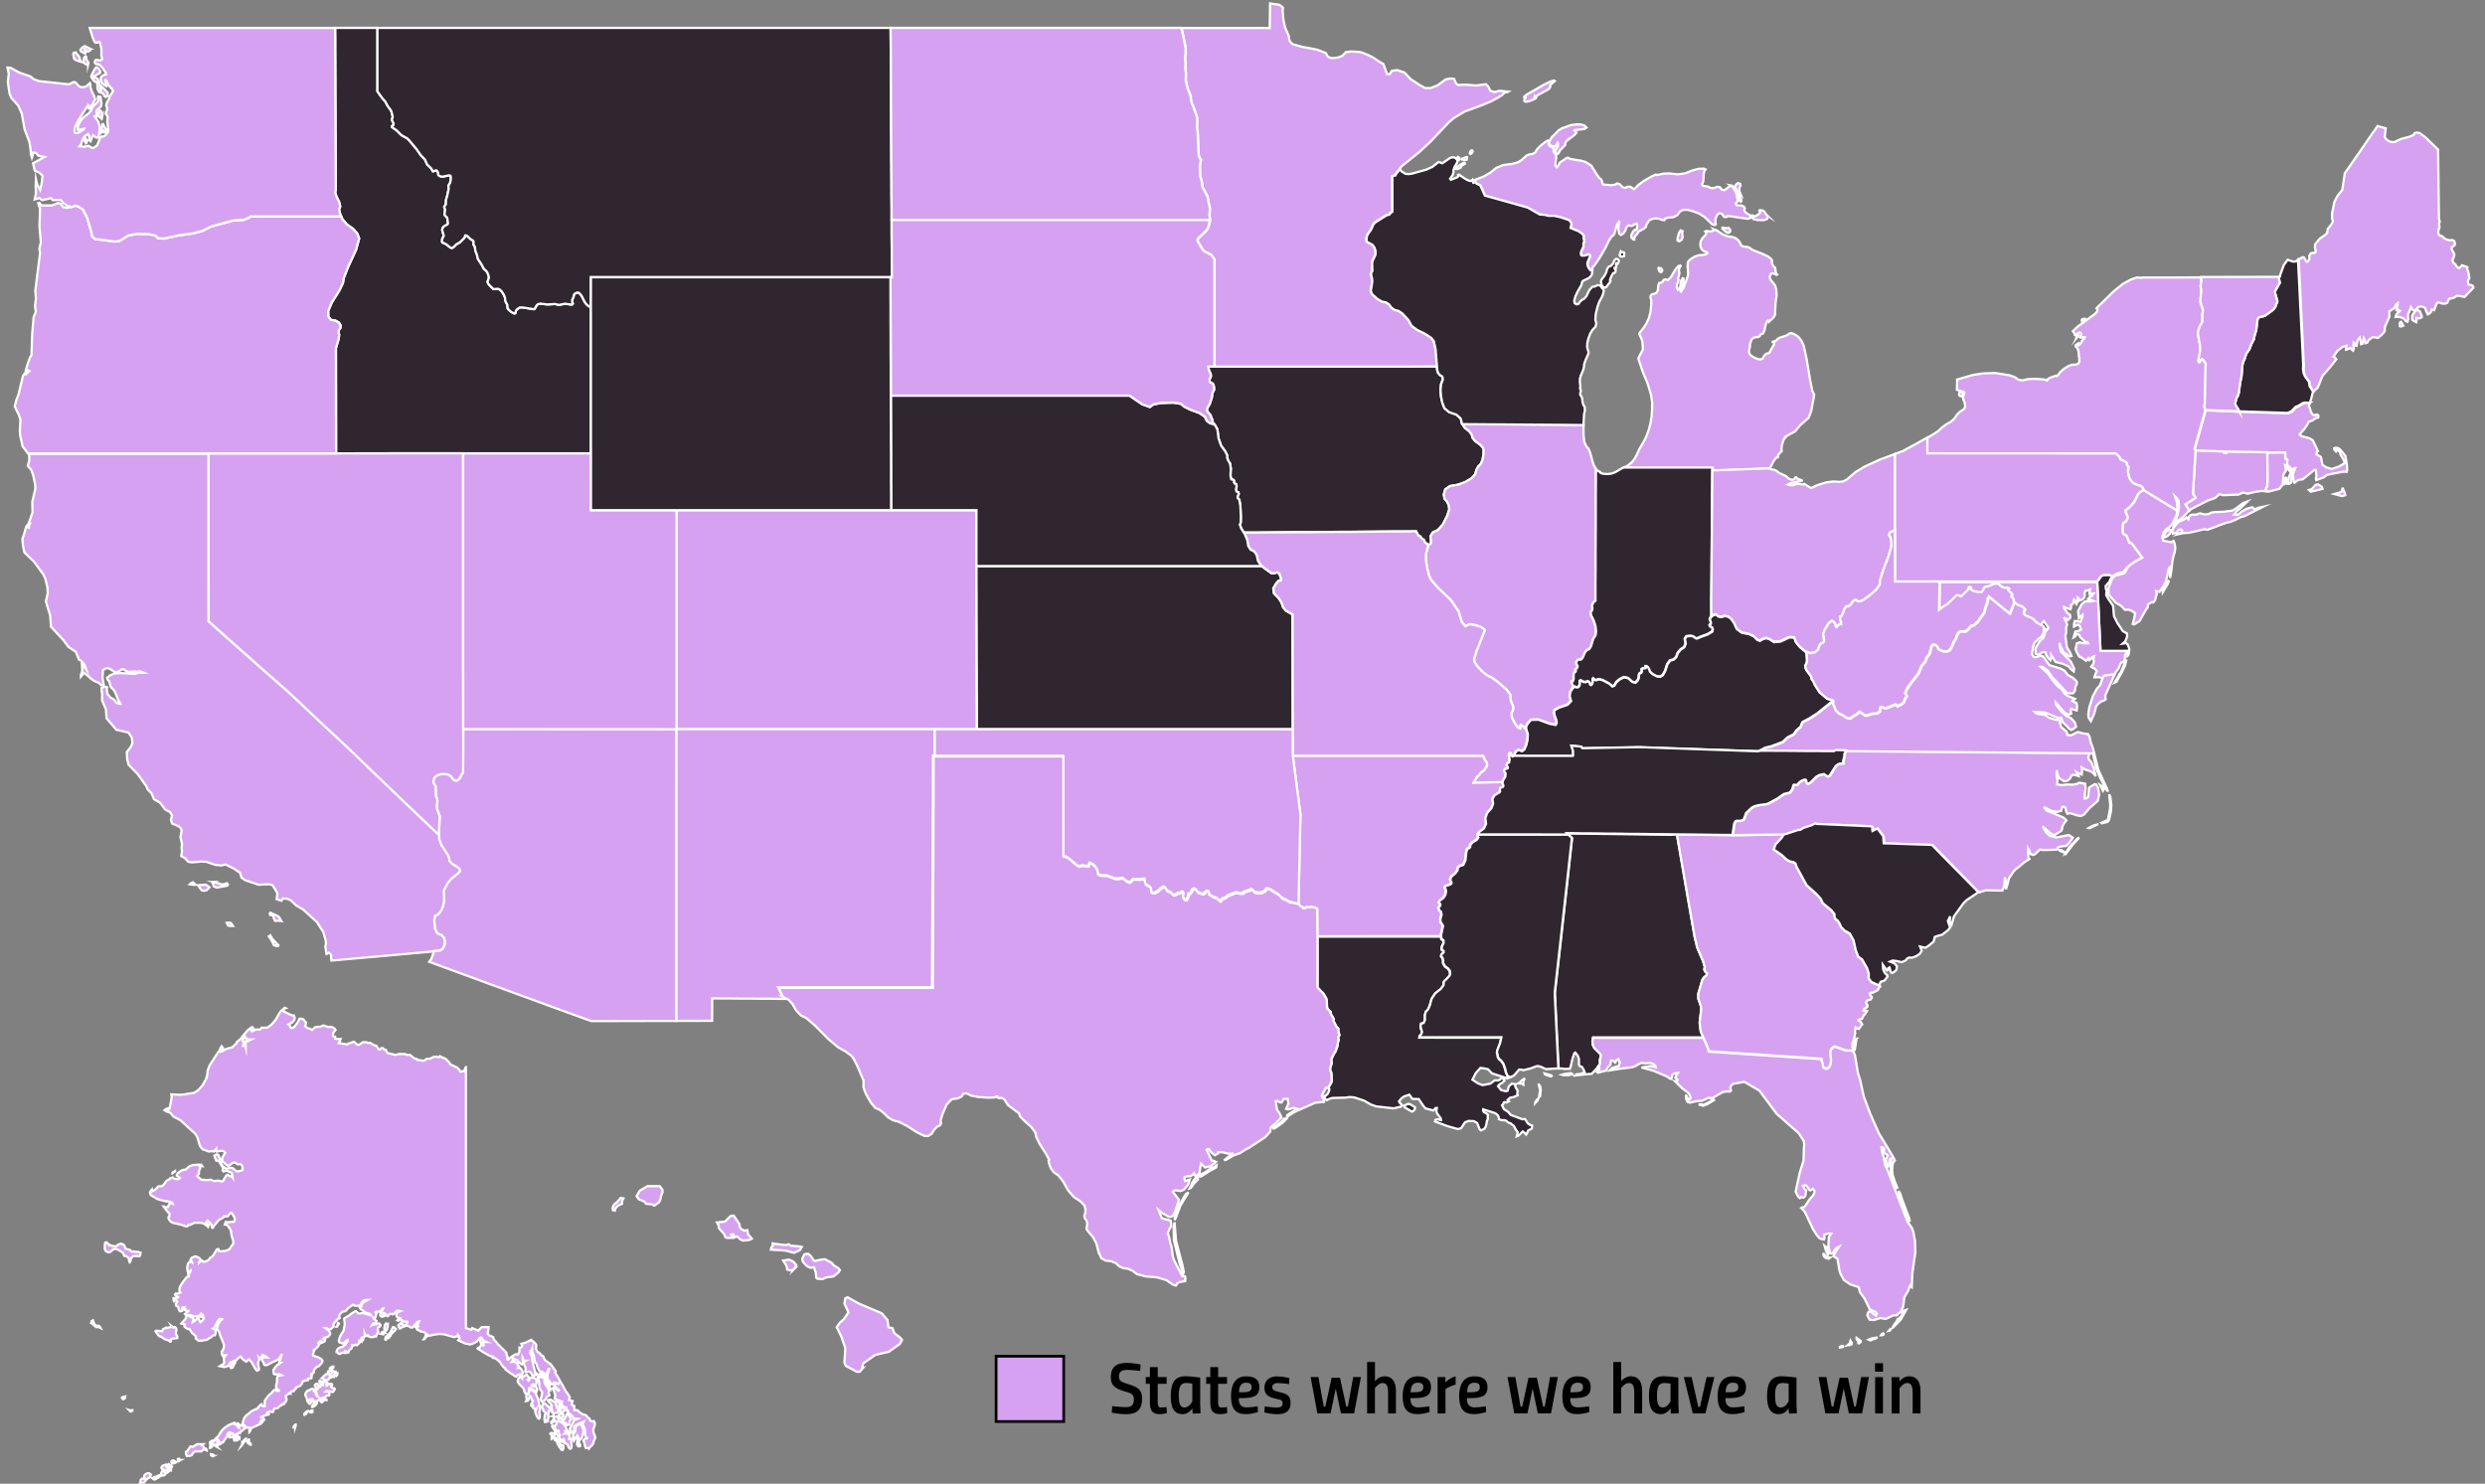 <?xml version="1.0" encoding="UTF-8"?>
<svg xmlns="http://www.w3.org/2000/svg" id="Layer_1" viewBox="0 0 547.67 327.01">
  <rect x="0" y="0" width="547.67" height="327.01" fill="#808080" stroke="none"/>
  <defs>
    <style>.cls-1{stroke-miterlimit:10;}.cls-1,.cls-2,.cls-3{fill:#d6a1f0;}.cls-1,.cls-3,.cls-4{stroke:#fff;stroke-width:.5px;}.cls-2{stroke:#000;stroke-width:.6px;}.cls-4{fill:#30262f;}</style>
  </defs>
  <g>
    <path id="US-AL" class="cls-4" d="m369.59,183.89l.25,1.46.25,1.46.25,1.46.25,1.45.25,1.45.25,1.45.25,1.45.25,1.45.25,1.44.25,1.44.25,1.44.25,1.44.25,1.43.25,1.43.25,1.43.25,1.43.23.65.19,1.05,1.33,3.1.39,1.3-.11.54.17.46.44.38-.08.44-.6.5-.39.6-.28,1.07h0s-.56,1.89-.56,1.89v1.14s.53,1.56.53,1.56h0l.11.69-.35,3.04.24,1.95.57,1.27h-3.04s-3.04.01-3.04.01h-18.24l-.13.78.06.75.33.71,1.36,1.35.13.33-.24,1.04.04.74-.15.38-.33.34-.09.37-.22.1-1.03,1.12-3.61.37.2-.25.76-.05,1.07-.35-.22-.6-.41-.66-.38-.07-.25-.39v-1.22s-.23-.71-.23-.71l-.59-.73-.2.14-.43,1.25-.36,1.64-.18.53-1.07.04-.95-.11-.47.03-.12-2.24-.1-2.04-.1-2.05-.1-2.05-.1-2.06-.1-2.06-.1-2.06-.1-2.07.23-2.04.23-2.04.23-2.05.23-2.05.23-2.06.23-2.06.23-2.07.23-2.07.23-2.07.23-2.08.23-2.08.23-2.09.23-2.09.23-2.1.23-2.1.23-2.11.06-.53v-.18s.04-.27.04-.27l-.83-.75-.16-.15-.12-.14h.12s1.51.01,1.51.01l1.51.02,1.51.02,1.51.02,1.51.02,1.51.02,1.51.02,1.51.02,1.51.02,1.51.02,1.51.02,1.51.02,1.51.02,1.51.02,1.51.02,1.46-.1Zm-23.04,52.85l-.83.23-1.23-.02-.25-.08.49-.15,1.46-.21.36.23Z"></path>
    <path id="US-AR" class="cls-3" d="m331.17,172.37l-.04.21.19.46v.26l-.14.16-.32.1-.24.11-.05.2v.09s0,.22,0,.22l.04.2-.15.25-1.08.64-.47.82.16,1.01-.38,1.02-.93,1.03-.39,1.14.14,1.27-.47,1.03-1.07.78-.35.48v.39l.11.28-.36.53-.9.54-.49.53-.07.52-.21.25-.39.11-.23.76-.19,1.8-.49,1.02-.78.25-.41.4-.06.55-.46.63-.87.72-.29.68.3.65-.06.26-.26.21-.95.31-.16.15-.09.17.19.33.11.49-.14.83-.23.35-.22.33-.78.59-.22.45.35.31-.03.35-.39.38.11.4.09.28.37.25.12.69-.26.89.05.73.44.6.09.26-.43,1.98.03.28h-3.54s-1.69,0-1.69,0h-5.08s-1.69.01-1.69.01h-5.07s-1.69.01-1.69.01h-5.08s-1.69.01-1.69.01h-1.69v-1.52s-.03-1.51-.03-1.51v-1.53s-.03-1.52-.03-1.52l-.48-.26-.87-.13-.45.09-.53-.07-.35.25-.24.05-.19-.06-.11-.22-.4-.16-.49-.55.03-1.22.02-1.23.03-1.22.03-1.23.02-1.23.03-1.23.03-1.24.02-1.23.03-1.24.03-1.24.02-1.24.03-1.24.03-1.24.02-1.25.03-1.25.03-1.24-.22-1.61-.21-1.6-.21-1.61-.21-1.61-.21-1.61-.21-1.62-.21-1.61-.21-1.63h41.95l.41.92.41.59.07.43-.08.44-.69.94-.63.44-.34.47-.48.44-.73,1.24,1.54-.03,1.55-.02,1.55-.03,1.72-.02Z"></path>
    <path id="US-AZ" class="cls-1" d="m149.1,160.72v8.28s-.01,4.11-.01,4.11v51.9h-5.47s-3.33.02-3.33.02h-3.32s-3.33.01-3.33.01h-3.33s-4.46-1.61-4.46-1.61l-4.47-1.63-4.46-1.63-4.46-1.63-4.47-1.64-4.46-1.64-4.47-1.64-4.46-1.64.45-.63.6-1.67.03-.1h0l1.31-.12.62-.42.36-.77.08-.79-.2-.79-.56-.6-.92-.39-.53-1.09-.14-1.81.16-.97.48-.15.46-.44.43-.74.33-.81.21-.88.04-1.11-.13-1.35.85-1.66.84-1.03,1.56-1.26.36-.38v-.34l-.32-.44-1.4-.88-.6-.63-.05-.58h-.02s-.18-.57-.18-.57l-1.5-2.34-.5-1.28v-1.04l.18-4.07-.54-1.41-.12-.8.15-.98-.04-.62-.26-.53-.06-.97-.03-1.2-.43-.77-.08-.34.24-.83.44-.43.72-.3.82-.1.94.09.7.38.47.65.46.33h.46s.6-.52.6-.52l.55-1.15.17-.07.02-5.02v-4.58h11.76s2.94.01,2.94.01h8.81s2.94.01,2.94.01h8.81s2.94,0,2.94,0h8.82Z"></path>
    <path id="US-CA" class="cls-1" d="m45.98,99.92v37.02l2.21,1.97,2.21,1.97,2.21,1.96,2.21,1.96,2.21,1.95,2.21,1.95,2.21,1.94,2.21,1.94,1.73,1.63,1.73,1.63,1.73,1.63,1.73,1.62,1.73,1.62,1.73,1.62,1.73,1.61,1.73,1.61,2.39,2.31,2.39,2.3,2.39,2.3,2.39,2.29,2.39,2.29,2.39,2.28,2.39,2.28,2.56,2.42v.96l.5,1.29,1.5,2.34.18.56h.02s.06.59.06.59l.59.63,1.41.88.32.43v.35l-.36.38-1.56,1.26-.84,1.03-.85,1.66.13,1.35-.04,1.11-.21.88-.32.81-.52.71-.46.44-.48.14-.17.98.14,1.81.53,1.1.92.39.56.59.21.8-.08.78-.37.77-.62.42-1.31.11h0l-.04.1-1.08.12-2.69.24-2.69.24-2.69.24-2.69.24-2.69.24-2.69.24-2.69.24-2.69.24-.02-.07-.06-1.22-.44-.43-.56.27-.26-1.58.14-.75-.07-.73-.53-1.8-1.4-2.19-3.02-2.73-1.54-.91-1.21-1.15-.77-.32-.96-.09-.28.52-1.09-.36.17-1.29-1.07-1.8-.87-.2-2.19.12-2.93-.99-.87-.59-.3-1.06-1.37-.92-1.81-.9-1.01.21-1.32-.14-1.88-.65-1.1-.08-2.14.19-.8-.14-.74-.82-.8-.41.17-1.01-.1-.92.12-.71-.36-1.57.28-1.45-.24-.53-.45-.4-1.42-.6-.26-.75.23-1.04-.37-.69-1.16-.64-1.08-1.45-1.37-.8-.56-1.34-.85-.83-.29-.73-1.88-2.63-2.01-2.06-.31-1.19-.08-1.62.79-.99.43-.87-.04-.8-.12-.59-.69-1.03-2.67-.61-2.17-2.54-.13-1.95-.85-2v-1.3s-.14-1.41-.14-1.41l.65-.31.58.11-.06.56.19,1.01.68.76.65.33.59.74.44.22.46.05-.24-.47-.26-.3-.32-.98-.6-1.25-.69-.69-.35-1.26-.3-.29-.19-.47.67-.56.92-.4,1.23-.11,3.48.19.74-.32.61.11.45-.04-.94-.33-.53.11-.62-.07-1.24.07-.5-.14-.56-.4-.36-.04-1.15.69-.51-.08-1.21-.75-.53-.1-.85.43-.1,1.85.26,1.37-.51.14-.59-.56-.91-.34-.75-.51-1.06-.96-.56-.35-.63.8-.02-.36.31-.92-.09-1.55.95,1.24-.29-.87-.74-.96-.56-.33-.71-1.72-1.59-1.04-1.27-1.68-2.6-2.79-.17-2.46-.95-3.12.4-1.78-.05-1.26-.46-1.91-.48-1.04-2.11-2.86-2.03-1.93-.31-1.46-.14-1.48.44-1.32.38-1.39.28-.37.11.15-.08.3.29.09.11-.61.17-.32-.3-.04.03-.19.18-.39.63-1.83-.06-2.31.67-2.85-.03-.94-.43-2.03-.43-1.22-.77-.87.34-1.27-.03-1.21-.16-.2h39.72v-.09Zm1.11,94.45l1.92.58,1.03-.28.19.28-.12.24-2.33.44-.71-.31-.06-.42-.24-.4.32-.13Zm-3.99.62l-.5.03-.77-.12.27-.26.43-.19.14.14.43.4Zm2.48,1.19l-.66.16-.5-.15-.8-1.08,1.7-.14.73.47.1.13-.57.61Zm15.96,6l.48.83-.68-.1-.72.05-.22-.45-.21-.62-.14-.16-.49-.06-.04-.06-.06-.3.14-.15,1.54.7.4.32Zm-10.26,1.89l-.42.02-.58-.1-.3-.6.47-.04.44.08.35.47.04.17Zm10.24,4.36l-.55.1-.61-.23-.52-1.08-.58-.84.31-.24.47.81,1.17,1.23.31.25Z"></path>
    <path id="US-CO" class="cls-1" d="m215.2,124.76v2.3s0,2.28,0,2.28v2.28s.02,2.28.02,2.28v4.52s.02,2.26.02,2.26v4.49s.02,2.24.02,2.24v2.23s.01,2.23.01,2.23v2.22s.02,2.21.02,2.21v4.42s-2.32,0-2.32,0h-63.88v-48.28h66.09v1.55s.01,1.55.01,1.55v9.22Z"></path>
    <path id="US-CT" class="cls-3" d="m499.71,99.77v.68s.01.95.01.95v.69s.02.94.02.94v2.07s.02.86.02.86l-.03.51-.05.78-.24.3-.12.72-.82-.07-1.36.19-1.8.42-1-.25-1.02.45-3.46.13-.73-.24-.93.85-1.49.51-3.77,1.91-.45.38-.49-.78-.38-.62.76-.49.59-.37.54-.34.36-.23-.29-.48-.28-.48.07-1.18.08-1.19.07-1.19.08-1.19.07-1.2.08-1.19.07-1.2.08-1.2.79.04.79.03.79.04.8.03.79.03.79.04.79.03.79.04v.32s.42-.04.42-.04l.05-.28h1.13s1.12.03,1.12.03l1.13.02,1.12.02,1.13.02h1.12s1.13.03,1.13.03l1.12.02v.13Z"></path>
    <path id="US-DC" class="cls-4" d="m450.48,138.26l-.21-.31-.46-.25-.19-.09.75-.82.5.72.55.77-.84.98-.1-1Z"></path>
    <path id="US-DE" class="cls-4" d="m465.63,127.03l-.41.43-.35.77-.81.93.06.63.14.44-.07.93.51.9,1.01,1.47.19,2.28.77,1.52,1.18,1.78.91.5.05.66-.42,1.08-.56.5.72-.1.36.25.35.9-.02.57h-1.01s-2.08.01-2.08.01h-3.21l-.09-1.9-.09-1.9-.09-1.91-.1-1.91-.09-1.92-.09-1.92-.09-1.92-.09-1.93.71-.98.3-.3.4-.15,1.17-.05.84.34Z"></path>
    <path id="US-FL" class="cls-3" d="m408.37,231.53l.44.99.67,4.03.46,1.4.83,3.76,1.36,3.63,1.93,4.37,3.16,5.27.38.75-.41.64-.13.66-.04.99.11.96.37,1.18.72,1.8-.4-.36-1.04-2.58-.12-1.52.15-2.16-.24.05-.2.7-.11.82-.26.32-.36-1.26.03-.57.38-.66-.11-.24-.62-.34-.13-.53.08-.53-.35-.28h-.28s.19,1.31.19,1.31l.29.8.36,1.91.59,1.16.34.97,3.99,10.3.94,1.31.35.94.36,1.96.08,2.51-.65,4.57-.15,3.1-.09-.09-.06-.33-.15-.04-.56,1.42-.77,1.28-.25,1.99-.37.99-1.11,1.05-.69-.03-1.68.79-1.18-.2-1.41.44-.93-.05-.54-.94.08-.42.21-.42.36-.1,1.25.98.23-.41-.38-.49-.72-.27-.53-.3-1.07-2.24-1.11-1.54-.19-1.03-1.91-.63-1.39-.95-.9-1.7-.52-3.02-.61-.34-.26-.23.6-1.12.63-.94-.5.23-.37.35-.47.83-.34.13-.31-.13-.36-1.59.1-1.96.51-.73-.78-.02-.8.28.12.66-.11.36-.59-.09-.44-.23-.6-.68-.82-1.3-1.69-3.59-.33-.51-.56-.53.26-.16.48-.1,1.08-1.62.85-.98.28-.68-.05-.29-.38-.42-.49.37-.21-.1-.56-.85-.53-.24-.37.19.39.7.35.26-.14,1.02-.14.33-.33.29-.51-.15-.26.25-.31-.26-.3-.45-.34-.73.9-4.15.83-2.65.1-3.03.06-.45-.07-.81-1.11-1.76-4.9-4.3-3.8-5.11-3.29-1.92-2.5.42-.43.39-.19.51.16.57-.23.24-.67-.03-.9.13-2.36,1.35-.83-.05-.76.35-.56.26-1.48.14-1.25.3-.54-.16-.35-.78v-.81l.29.62.44.48.2-.19.08-.43-.44-.84-1.42-1.08-1.61-1.58.49.05.12-.34-.5-.44.21-.51.35-.54-.68.08-.61.38-.02.47-.12.37-.33-.05-.61-.46-3.01-1.28-2.63-.72,2.02-.32,1.1.25-.13-.39-.26-.25-.86-.31-1.1.12-.69-.15-.71.31-.78.46-.69.24-2.71.33-2.2.36.35-.38.38-.24,1.3-.37.19-.77-.31-.74-.34.18-.36.58-.44-.42h-.49l-.13.93-.62.62-.28.62-1.83.49-.23-.16.54-.59-.04-.33-.39.18.09-.37.33-.34.15-.38-.04-.74.24-1.04-.12-.33-1.36-1.35-.33-.71-.06-.75.13-.78h24.34s.39.85.39.85l.75,1.78.03.42.88.06,1.5.1,1.5.1,1.5.1,1.5.1,1.5.1,1.5.1,1.5.1,1.5.1,1.5.1,1.5.1,1.5.1,1.5.1,1.5.1,1.5.1,1.5.1,1.5.1v.36s.26.56.26.56l.06.64.11.31.3.19.47.05.48-.36.3-.79.08-.89-.18-1.02.03-.86.24-.5.28-.12.24-.27.2-.06.52.14,1.95.72h1.55Zm-32.04,11.79l-.94.39-1.02-.28.64-.05.46.11,1.16-.56.61-.42.71-.16-1.62.97Zm44.44,25.18l.15.78-.87-1.8-1.07-2.83-.57-2.19.39.59.38,1.23,1.59,4.22Zm-17.86,7.63v.61s-.48-1.03-.48-1.03l-.31-1.14.45.37.34,1.19Zm.44,1.03l-.34.27-.68-.2-.37-.36-.16-.7.59.74.21.17.75.08Zm15.58,13.64l-1.87,1.94.21-.49.73-1.04.24-.49.49-.31.46-.56.03-.65.67-.46.22-.06-1.18,2.12Zm-2.41,2.47l-.25.05.37-.44.1.03-.22.36Zm-1.8,1.03h-.18l.09-.15.37-.29.14.11-.02.15-.4.18Zm-2.02.89l-.43.24-.44-.18.49-.24,1.46-.26-.55.33-.53.11Zm-2.74.69l-.28.21-.13-.06v-.31l-.4-.68.02-.18.92.67.02.18-.15.17Zm-2.18.52l-.61.1.49-.4.16-.61.29.48v.29s-.33.14-.33.14Zm-2.04.57l-.24.02-.02-.16.41-.19h.27s-.01.23-.01.23l-.41.1Z"></path>
    <path id="US-GA" class="cls-3" d="m414.32,217.29l-.48.94-1.15.58-.35-.02-.29.17.17.42.29.3v.28s-.31.38-.31.38l-.6.11-.34.44.11.41.2.23-.04.4-.68.4-.16.39.34.11.26-.11.19.08-.41.65-.37.4-.35.71-.81.2.03.23.46.2.38.55-.72,1.01-.45-.08-.27-.22-.17.8.07.42-.17.87-.28,1.04-.19.43.04.8.12.77-1.59-.1-1.95-.72-.52-.14-.2.06-.24.27-.28.12-.24.5-.03.86.18,1.02-.07.89-.3.8-.48.36-.5-.1-.3-.19-.11-.31-.06-.64-.25-.56v-.36s-1.51-.1-1.51-.1l-1.5-.1-1.5-.1-1.5-.1-1.5-.1-1.5-.1-1.5-.1-1.5-.1-1.5-.1-1.5-.1-1.5-.1-1.5-.1-1.5-.1-1.5-.1-1.5-.1-1.5-.1-.88-.06-.03-.42-.75-1.78-.39-.86-.57-1.27-.24-1.95.36-3.04-.11-.69h0l-.54-1.56v-1.14s.57-1.88.57-1.88h0l.28-1.06.39-.6.6-.5.08-.44-.44-.38-.16-.46.11-.54-.39-1.3-1.33-3.09-.19-1.05-.23-.65-.25-1.43-.25-1.43-.25-1.43-.25-1.43-.25-1.44-.25-1.44-.25-1.44-.25-1.44-.25-1.44-.25-1.45-.25-1.45-.25-1.45-.25-1.45-.25-1.46-.25-1.46-.25-1.46,3.06.04,3.06.04,3.06.04,3.06.04,2.85-.04,2.85-.04,2.85-.04,2.85-.04h-.06s-.46.78-.46.78l-1.38,1.45-.37,1.11,1.78,1.24h.01s1.06,1.01,1.06,1.01l.73.39.74.12.46.33.27.81h0l2.16,3.95h0l2.24,2.03.9,1,.45.97,1.91,1.58.65.85.03.65.23.46.42.27.4.58.39.88.76.77,1.14.65.83,1.49.53,2.31.54,1.34.82.56,1.12,1.97.36,1.17-.02,1.03.57.8,1.89.82Zm-5.15,11.62l-.42,2.66-.18-.94-.02-.91.32-.54.3-.27Z"></path>
    <path id="US-IA" class="cls-4" d="m322.27,93.42l.57.87.99.78.56.73.14.68.6.73,1.07.77.62.68.17.59-.03.91-.23,1.23-.39.89-.55.54-.4.76-.27.98-.84.89-1.41.83-1.58.56-1.73.3-1.03.71-.32,1.11.14.93.62.74.35.79.09.83-.43,1.38-.96,1.92-1.07,1.24-1.16.56-.52.83.13,1.1-.1.62-.48.22-.83-.65-.15-.46-.67-.46-.1-.29-.51-.26-.47-.9-2.37.02h-2.38s-2.37.03-2.37.03l-2.38.02-2.37.02-2.37.02h-2.38s-2.37.03-2.37.03l-2.38.02-2.37.02h-2.38s-2.37.03-2.37.03l-2.38.02-2.37.02-2.38.02h-2.35s-.57-.91-.57-.91l-.31-.85.2-.41.03-1.38-.11-2.37-.23-1.34-.34-.3-.04-.42.26-.52-.08-.36-.42-.19-.12-.45.15-.73-.1-.44-.36-.16-.14-.25.06-.34-.2-.21-.44-.1-.18-.82.08-1.55-.16-1.09-.42-.65-.22-.6v-.57l-.44-.89-.89-1.22-.57-1.61-.26-2-.63-1.13-.29-.06-.23-1.05-.26-.47-.05-.36-.78-.91-.05-.35.1-.44.51-.86.46-1.41.11-.95.37-.72v-.39s-.06-.52-.06-.52l-.2-.46-.62-.33-.07-.15-.06-.52.25-.33.08-.37-.07-.46-.37-.79-.16-.81,1.36-.05h21.43s3.06-.01,3.06-.01h24.54s.07.8.07.8l.18.58.38.47.58.35.09.69-.38,1.01-.13,1.25.12,1.49.29,1.34.45,1.19,1.04.87,1.61.56.95.84.28,1.15.07.09Z"></path>
    <path id="US-ID" class="cls-4" d="m130.22,67.74v4.09s.01,2.04.01,2.04v26.04h-49.16s-3.5.01-3.5.01h-3.5v-5.66s-.01-2.84-.01-2.84v-2.85s-.01-2.86-.01-2.86v-5.76s-.01-3.18-.01-3.18v-.07s.59-1.96.59-1.96l.12-.96-.15-.54.1-.52.36-.5v-.55s-.39-.6-.39-.6l-.72-.4-1.04-.19-.54-.71-.04-1.21.78-1.87,1.6-2.53.87-1.79.16-1.06.96-2.44,1.77-3.84.68-2.47-.41-1.08-.91-1.04-1.39-.99-.98-1.16-.26-.59-.32-.73-.16-.92.24-.53-.2-.93-.63-1.33-.27-.9.06-.32.07-.13v-2.18s-.01-2.2-.01-2.2v-2.19s-.02-2.21-.02-2.21v-2.21s-.02-2.22-.02-2.22v-4.46s-.02-2.24-.02-2.24v-2.24s-.01-2.26-.01-2.26v-2.26s-.02-2.27-.02-2.27v-2.27s0-2.28,0-2.28l-.02-2.28h9.32v3.52s0,3.51,0,3.51v6.97l1.01,1.41.75.86.48.93.73.97.14.35.26,1.04-.19.76.39.76-.07.37-.29.2-.06.06v.08s.11.12.11.12l1.03.73,1.01,1.02,1.28.7.41.41,1.69,2.02.88,1.29.92.94.46,1.07.95.93.24.48.06.1.13.02.59-.23.15.06.29.37.06.56.22.24.36.13.42.04,1.29-.27h.28l.14.11.06.3-.02.49-.13.7-.39.69.07.64-.31,1.49-.29.99-.03.96-.36.56.2.66-.14,1,.13.26.46.46.18,1.23-.08.23-.82.48-.28.31-.11.45.36,1.29-.35.71-.04.61.08.16.76.33.92.72.29.16.21-.03.39-.24.43-.49.88-.5,1.04-1.06.05-.3.08-.16h.14s.33.15.33.15l.65.64.57.36.1.08.05.18-.03.64.32.5.09.83.33.82.23.99.85,1.28.46.91.51.42.31.48.22.58.09.47-.3.85.08.35.27.39.88.87.18.07.81-.09.44.15.44.43.44.67.29.66.08.79.45.87.06.77.28.34.56.46.54.28.21.02.15-.12.05-.42.22-.33.67-.46h.63s2.41.39,2.41.39l.16-.02.11-.13.41-.7.33-.28.51-.09,1.48.18,1.71-.1.89.2,1.3-.26,1.5.19.2-.11.04-.15-.13-.26-.02-.52.3-.62.1-.53.31-.3.4-.16.33.02.32.28.36.47.64,1.28.34.46.41.4.62.35Z"></path>
    <path id="US-IL" class="cls-3" d="m348.99,93.63v1.98s.14,1.64.14,1.64l.28.73.33.54.35.34.41,1.06.47,1.78.42,1.17.34.48-.02,3.35v3.74s-.02,3.73-.02,3.73l-.02,3.71v3.69s-.02,3.67-.02,3.67l-.02,3.66v3.44s-.01.06-.01.06l-.44.37-.3.64.08.69-.12.49-.3.3.15.75.59,1.2.36,1.19.12,1.17-.11.83-.51.76-.49,1.64-.42.66-.52.21-.46.61-.4,1-.43.48-.46-.03-.34.19-.22.39.03.41.27.44-.09.4-.45.37v.18s.15.11.15.11l-.05.17-.29.18-.17.55.02.91-.16.46-.3.02-.04.25.5,1.03-.29.21-.52.85-.11.93.31,1.02-.78.83-1.87.63-1,.55-.11.48.13.73.37.98.07.68-.24.38-1.34-.26-2.43-.89-1.64.04-.83.94-.29.72.1.58-.66-.71-.45-.32-.08.02-.1.09-.04.22.03.16.06.18-.03.12h-.11l-.48-.27-.58-.79-.69-1.3-.15-1.03.39-.77v-.8l-.39-.85-.19-.83v-.81l-.94-1.22-1.88-1.62-1.38-1.01-.89-.38-1.03-.81-1.18-1.25-.63-.96-.08-.66.54-1.77,1.56-3.88.18-.45.05-.17-.07-.17-.15-.16-.66-.46-1.26-.39-1.17-.21-.93.46-.81-.94-.7-2.35-1.71-2.48-2.74-2.62-1.59-1.79-.44-.94-.39-1.42-.32-1.9v-1.57s.56-1.89.56-1.89l.48-.22.1-.62-.13-1.1.52-.83,1.16-.56,1.07-1.24.96-1.92.43-1.38-.09-.83-.35-.79-.62-.74-.14-.93.32-1.11,1.03-.71,1.73-.3,1.58-.56,1.41-.83.84-.89.27-.98.4-.76.55-.54.39-.89.23-1.23.03-.91-.17-.59-.62-.68-1.07-.77-.6-.73-.14-.68-.56-.73-.99-.78-.57-.87,4.32.04,4.24.03,4.24.03,4.24.03,4.24.04,4.24.03h1.2Z"></path>
    <path id="US-IN" class="cls-4" d="m377.38,103.68l-.03,4.08-.03,4.06-.04,4.03-.03,4.02-.03,4-.03,3.97-.04,3.96v4.02s-.16.11-.16.11l-.22.52.24.53v.43s-.27.33-.27.33l.09.24.44.16.17.38-.1.59-.95.6-1.81.67-.39.19-.33.09-.15-.04h0l-.24-.13-.33-.27-.57-.13-.93.09-.37.56.19,1.04-.32.8-.82.55-.59.73-.35.91-.57.55-.77.19-.63.84-.47,1.48-.53.91-.56.36-.78-.09-.98-.54-.56-.54-.15-.57-.29-.4-.27-.18h-.18v.08s.07.16.07.16l-.1.17-.61.06-.26.23.09.41-.14.28-.35.17-.19.39-.02.61-.25.56-.47.5-.7-.17-.91-.84-.93-.2-.95.46-.7.61-.47.77-.44.19-.65-.58-1.53-.82-.8-.17-.58.19-.4-.09-.14-.22-.11-.09-.11.11v.71s-.15.45-.15.45l-.26.18-.2-.14-.14-.49-.33-.16-.52.17-.53-.07-.46-.29-.17.03-.12.14.03.55-.1.45-.24.28-.34.07-.44-.15-.2.14-.5-1.03.04-.25.3-.02.16-.46-.02-.91.17-.55.29-.18.05-.17-.14-.11v-.18s.44-.37.44-.37l.09-.4-.27-.44-.03-.41.22-.39.34-.19.46.03.43-.48.4-1,.46-.61.52-.21.42-.66.49-1.64.51-.76.11-.83-.12-1.17-.36-1.19-.59-1.2-.15-.75.3-.3.12-.49-.08-.69.3-.64.44-.37v-3.5s.03-3.66.03-3.66v-3.67s.02-3.69.02-3.69l.02-3.71v-3.73s.02-3.74.02-3.74l.02-3.35.06.09.35.32.29.18.2.03.12.28.53.16.97.07.89-.1.81-.29,1.98-1.15h8.03s2.86.01,2.86.01h8.56v.73Z"></path>
    <path id="US-KS" class="cls-4" d="m284.92,160.72h-69.61v-2.21s-.01-2.21-.01-2.21v-2.21s-.02-2.22-.02-2.22v-4.46s-.02-2.24-.02-2.24v-2.24s-.01-2.25-.01-2.25v-2.26s-.02-2.26-.02-2.26v-4.54s-.02-2.28-.02-2.28v-4.58s1.96,0,1.96,0h60.89l2.17,1.58.57.02.68-.25.5.36.35.98-.05.49-.44.02-.56.59-.66,1.14.16,1.08.99,1,.66,1.01.33,1.02.66.79,1.46.84-.02.46v3.14s.01,1.57.01,1.57v3.13s.01,1.55.01,1.55v1.56s0,1.55,0,1.55v3.1s.01,1.54.01,1.54v1.55s.01,1.53.01,1.53v3.07s.01,1.54.01,1.54Z"></path>
    <path id="US-KY" class="cls-4" d="m397.93,143.56l.22.33.1,1.77-.06.35-.32.73.02.38.27.6,1,1.38.1.54.4.53.34.78,1.07,1.67,1.66,1.38,1.3.37-3.56,2.87-1.63,1.04-1.55.83-.12.14-.35.92-.94.81-.59.85-1.4.71-1,.97-2.51.95-1.4.33-.95.56-.07.03-.07.03-.07.03-.07.03-.07.03-.07.03-.07.03-.07.03-3.27-.11-3.27-.11-3.27-.11-3.27-.11-3.27-.11-3.27-.11-3.27-.11-3.27-.11-3.13.06-3.13.06-3.13.06-3.13.06-.28-.36-.82-.08-1.27-.13h-.05l.37,1.2v1.04s-.02.02-.02.02h-13.11l.5-1.02.44-.27.2-.05.48.19.23.07.5-.36.44-1.05.25-1.12.07-1.18-.3-.94-.1-.58.29-.72.83-.95,1.63-.03,2.44.89,1.34.26.24-.38-.07-.68-.37-.98-.13-.73.11-.48.99-.56,1.87-.63.78-.82-.31-1.02.11-.93.52-.85.29-.21.19-.14.44.15.34-.07.24-.28.1-.44-.04-.56.13-.13.17-.03.46.29.52.07.52-.17.33.16.14.49.2.15.26-.19.14-.45v-.71s.12-.11.12-.11l.11.09.14.22.4.09.58-.2.8.17,1.54.82.64.59.45-.19.46-.77.71-.61.94-.45.93.19.92.84.7.17.48-.5.25-.56.02-.61.19-.39.35-.17.13-.29-.08-.41.26-.23.61-.06.1-.17-.07-.16v-.08h.19l.27.18.29.4.15.56.56.55.98.53.77.09.57-.35.52-.92.48-1.48.63-.84.77-.19.56-.55.35-.9.59-.73.83-.55.32-.8-.19-1.04.37-.56.93-.09.57.12.33.28.24.13h0l.15.04.32-.08.39-.19,1.81-.67.95-.6.1-.59-.17-.37-.44-.16-.09-.24.26-.33v-.43s-.23-.53-.23-.53l.22-.52.15-.11.53-.4.56-.05.44.42.62.1.81-.21.74.14.68.5.64.91.6,1.32,1.07.81,1.55.29,1.13.52.71.74.59.24.69-.4.73-.2.73.25.98.63,1.45-.14,1.91-.9,1.13.05.34.99.81,1.04,1.29,1.08v-.1Zm-64.71,22.98l-.66.02-.02-.14.04-.32.06-.14.13-.02h.15s.21.31.21.31l.09.29Z"></path>
    <path id="US-LA" class="cls-4" d="m332.9,237.39l-.64.29-3.44-1.11-.86-.9-.76-.19-.93-.11-1,1.1-.76,1.49,1.21.81,1.03.39,1.71-.33.94-.72.77.02.37-.15.34-.38.66.3.02.3-.47.42-.59.35-.36.42.67.84,1.06.28.4-.12.25-.94.65-.61.88.13-.12.38.12.36.41.61-.05.88.08.21-.95.39-.71.13-.57.51.3.29-.58.26-.39-.1-.2.1-.06.31-.3.29.43.87.89.57.63.71,2.52.93.61-.03.6.94.48.32.47.16-.05.65-.83.47-.22.56-.21.32-.37-.4-.38-.29-.89.88-.43.19.21-.95-.34-.37-.51-.96-.74-.59-.52-.19-.41-.37-.49-.15-.42.04-.71-.22-.05-.51-.2-.38-.56-.45-2.65-.85-.02.35.18.27.38.18.46.34v1.02l-.2.43-.08.61-.17.62-.32.49-.72.33-.32-.28-.52-1.34-.73-.42-1.16-.05-.79.3-.86,1.3-.69.21-2.37-.67-2.7-1.02.07-.34.43-.11.82.14-.04-.35-.83-1.15-.15-.52.11-.63h-.27s-.5.54-.5.54l-1.72-.45-.48-.54-1.01-1.52-1.43-.05-.65-.92-1.17.39-.59.43-.52.66.2.34.52.54-.24.26-1.66.39-3.86-.43-1.13-.4-1.52-.86-2.1-.7-1.01-.11-.99.14-2.88.07-.67.19-.57.3-.37-.33-.17-.59.34-.1.37-.34.34-.68.04-.41-.23-.27.63-1.08.15-.39-.1-1.84-.28-.67.04-.39.3-1.01-.05-.92.52-1.11.38-.58.43-1.19.1-.77.18-.58-.13-.62.3-.45-.2-.63-.06-.83-.37-.32-.65-1.24.02-.55-.68-1.16v-.4s-.66-.6-.66-.6l-.13-.39-.06-1.61-.18-.47-.56-.93-1.3-1.35v-11.24h27.2s.05.54.05.54l.45.33.03.59-.4.85v.59l.41.33-.02.35-.45.37-.07.4.32.43.14.5-.03.56.42.74.65.48.43.56.04.31.03.28-.09.41-.53.6-.41.44-.25.16-.13.3-.04.65-.6.83-1.22.96-.81,1.22-.4,1.47-.42.94-.44.4-.22.77v1.14l-.28.63-.56.12-.12.65.32,1.18-.14.49-.39.39-.04.3h2.25s2.26.01,2.26.01h13.56l-.28,1.26-.66,1.69-.03.44.17.55v.31l.25.46.54.46.48.69.42,1.24.11.57.35.79.18.15.26.09h.23Zm2.8,1.16l.03.5-.46-.25-.68-.02.3-.17.21-.17.11-.18.86-.63-.24.46-.13.46Zm3.73,2.99l-.26.34.26-1.65-.37-1.39.39.61.13.72-.15,1.37Zm-.58,1.02l-.51.56.02-.21.38-.56.27-.22-.16.43Zm-27.34,2.29l-.35.15-1.56-.93-.1-.4.77-.36.47.03.74.47.27.13.13.19-.07.3-.3.42Z"></path>
    <path id="US-MA" class="cls-3" d="m509.07,88.78l-.22.66.27.66.18.68.43.66.37.06.4-.12.29.03.19.28-.08.34-.46.09-.85.59-.75.23-.37.71-.56.82-1.09,1.28.47.4,1.68.44.75.46,1.14,2.38-.26.24-.1.44,1.01.61.32,1.7.83.58,1.24.36,1.51-.51,1.26-.71-.04-.58-.79-1.35-.19-.64-.59-.41-.22.35-.38-.45-.04-.26.35-.12.41.05.48.24,1.23,1.48.34,1.93.07,1.23-.14.42-.36-.09-.69.08-3.25.63-.72.56-1.65.6-.1-.3.12-.62-.1-1.28-.33-.06-2.57,2.09-.99.13-.83.61-.19-.34-.15-1.56.52-1.31-.28.02-.52.47-.32-.56-.35-.3-.34-.29v-.47s.03-.71.03-.71l-.39-.14-.04-.87-.03-.57h-.71s-.58.02-.58.02l-.93.02-.97.02h-.71s-.01-.13-.01-.13l-1.12-.02-1.12-.02-1.12-.02-1.12-.02-1.12-.02-1.12-.02-1.12-.02-1.12-.02-.05.29-.41.04v-.33s-.8-.03-.8-.03l-.79-.03-.79-.03-.79-.03-.79-.03-.79-.03-.79-.03-.79-.03-.25-.31.3-1.06.3-1.06.3-1.06.3-1.07.3-1.07.3-1.07.3-1.07.3-1.07.93.04.93.04.93.04.93.04.93.04.93.03.93.04.93.04,1.34.04,1.34.05,1.34.04,1.34.05,1.34.04,1.34.05,1.34.04,1.34.05.82-.35.97-1,.59-.22.96-.6.48-.13.97-.03Zm2.79,18.98l-2.59.61-.41-.39.65-.18.82-.94.54-.11.85.53.14.48Zm5.01,1.38l-.73.2-1.68-.46,1.38-.39.23-.14.18-.57.02-.29.52,1.23.08.42Z"></path>
    <path id="US-MD" class="cls-3" d="m462.21,128.17l.09,1.93.09,1.92.09,1.92.09,1.92.09,1.91.09,1.91.09,1.9.09,1.9h6.3s-.01.34-.01.34l-.12.52-.22.21v-.53s-.14-.18-.14-.18l-.25.23-.16.26-.07,1.03-.17.52-.61.15-.62,1.35-.58.77-.21.48-.88.12-1.42.19-.37.54-.71-.23-1.09.03.21-.73.32-.64-.57-.64-.34-.08-.35-.26.41-.53.2-.56-.12-.69.17-.52-.28.08-.46.55-.28.22-.17-.48-.2.11-.13.33-.29.18-.61-.45-.9-.52-.5-.9-.28-.7.29-1.26.62-.22.8.21h1.06l-.15-.28-.38.05-1.11-1.03-.36-.62-.61-.17-.28.6-.31.16.39-1.31.5-.05.74-.36-.22-.76-.47-.33-.85.42v-.53s.17-.68.17-.68h.64l.56.22.48-1.1.02-.49-.79.72-.18-1.55.78-1.49.74-.65.93.02.94-.11-.59-.27-.61-.15.46-.59.39-.11.38-.52-.92.08.11-.98-.45.2-.53.09-.21.42.04.69-.15.45-.41.36-.7.28-.07-.49-.23-.22-.09,1.05-.18.36-.51-.98-.15.2.02.28-.13.48-.44.25.03.62-.17.34-1.41-.54-.03.18.8,1.16.58.4.07.63-.5.52-.69-.45-.12.03.37.77.24.68-.24.56.04.69-.05.63-.15.55.34,2.53.4.69.4.66.21.61-.42.09-.67-.5-.59-.38-.7-1.23-.11-.49-.17-.39.08.89.25,1,2.19,2.23.41.85.31.67-.08.64-.57-.45-.49-.58-1.31-.65-1.65-.41-.93-1.52v.64l-.21.54-.57-.66-.36-.56-.12-.61-.71.04-.74.53-.72-.13-.08-1.04.19-.55.81-1.31.76-.67.34-.86-.11-1.34.1,1,.83-.98-.54-.77-.5-.72-.75.82-.64-.31-1.04-1.02-1.69-.72-.24-.36.03-.4.23-.55-.52-.54-1.27-.53-.55-.45-.12-.1-.05-.56-.16-.35-.28-.15-.05-.24.17-.33-.17-.35-.52-.38-.18-.33.16-.29-.26-.13-.68.02-.67-.27-.66-.57-.78-.1-1.36.57-.77.14-.34.32-.17.55-.33.28h-.75s-.12-.01-.12-.01l-.85-.18-.6-.34-.11-.14.07-.29-.11-.13-.18-.02-.17.17-.18.52-1.47,1.42-.71-.28h-.27s-2.06,2.01-2.06,2.01l-.62.32-1.21.9.02-1.55.02-1.55.03-1.56.02-1.56h34.67v-.15Zm5.26,20.26l-.25.03.25-.41.83-2,.37-.69-.36,1.4-.63,1.29-.21.38Z"></path>
    <path id="US-ME" class="cls-1" d="m525.57,30.03l.05.29.43.52.62.35.47.12h.55s1.51-.7,1.51-.7l1.77-.45.98-.42.18-.39.44-.14.71.12,1.31.98,1.52,1.48,1.21,1.17.04,2.02.02,2.14.03,2.25.02,1.6.03,2.19.02,1.74.03,2.26.02,1.21.17.35-.1.48-.04.24v.19s.08.24.08.24v.33s-.16.3-.16.3l-.08.35-.02.57.17.35.28.21h.23l.3.21.39.36.59.31.61.11.42-.08.51.21.18.5-.1.47-.29.22-.31.17-.05.36.15.38.22.33.24.58-.1.5-.22.42-.1.44.19.38.5.5.31.48.49.27.23-.19.19-.25.2-.19.34.11.4.14.44.17-.05.41.27.68.21,1.31-.31.59.07.79.87.23.21.24.04.29-1.92,2.01-1.63-.28-.88.53-.92.16-.4.9-.51.19-.69-.05-.6-.25-.46.12-.64,1.61-.52-.14-.21.58-.27.25-.4.22-.35-.72-.22-.68-.33-.15-.43-.17h-.45s-.3.11-.3.11l-.37.44-.54.38-.4-.31-.32-.51-.27.81-.39.86.07,1-.17.59-.37-.16-.37-.52-1.05-.42-.83.04.17-.56.79-.8-.24-.16-.39.11-.17-.11.28-.73.03-.8-.35.28-.44.85-1.07.67.05,1.13-1.01,2.3-.05.98-.65.78-.84.67-1.11-.19-.85.58-.43.67-.37.1-.2-.85-.14-.26-.31,1.25-.32.08-.12-.89-.15-.59-.44.51-.29,1.34-.3-.11-.1-.5-.22-.15-.07.57.11.8-.16.43-.3-.23-.3-.38-.5.29-.46.12v-.39l.09-.48-.91.27-1.1.89-.85,1.23.3.2.33.39-1.48,1.89-1.52,1.7-1.15,2.76-.46.32-.4.51-.75-1.2-.15-.97-.85-1.15-.34-.79-.11-.89.05-.96-.07-1.44-.07-1.44-.07-1.44-.07-1.44-.07-1.45-.07-1.45-.07-1.45-.07-1.45-.07-1.46-.07-1.46-.07-1.46-.07-1.47-.07-1.47-.07-1.47-.07-1.47-.07-1.32.23-.2.57-.37.37.06.32.57.27.38.31-.11.27-.53v-.74s.35-.52.35-.52l.43-.08.4.02.2-.25-.02-.36-.14-.58.05-.7,1-1.24,1.22-.84.43-.42.12-.86.7-.89.35-.51.09-.45-.18-.55.02-1.05.24-1.25.29-1.37.65-1.23,1.06-1.35.27-1.78.29-1.88,1.28-1.84,1.45-2.09.83-1.19,1.49-2.17,1.06-1.55.53-.71.56-.85.91.25.9.25-.13,1.23-.09.52Zm8.16,39.89l-.55.26-.6-.11v.69s-.06.25-.06.25l-.66-.35-.24-.23.02-.92.59-.87.45-.34.58.24.44.97.03.41Zm-4.11,1.79l-.36.26-.38-.08v-.65s.11-.22.11-.22l.13-.1.2.18.3.61Z"></path>
    <path id="US-MI" class="cls-1" d="m338.23,21.24l-.05.23.34.07-.06.12-.37.21-1.05.43-.71.14-.36-.15-.04-.29.29-.42v-.21h-.29l.07-.17.43-.33,3.68-2.12,1.57-.77.84-.24.14.12-.91.8-.15.33.04.22-.3.42-2.69,1.48-.42.13Zm6.9,9.95l-.17.45.03.27-1.14,1.18-.41.75-.35.12-.28-.51v-.41l.28-.31.28-.44.04-.61-.11-.22-.35.55.19.12.06.09-.07.2-1.31-.29-.4-.43.06-.59.44-.76,1.58-1.61.7-.45,1.98-.71,1.09-.16h1.1l.79.23.49.47-.47.31-2.17.26-.06.09.41.26.08.18-.38.47-1.93,1.5Zm36.37,9.69l.29.18.2.3.49.84.24.57.15.84.1.28v.49s-.34.33-.34.33l-.09.26.2.26,1.11.07.51.26.19.29-.13.32.07.34.27.36.89.55.22.26-.06.28-.27.18-.47.08-3.41-.52-1-.08-.15.19-.1.03-.16-.05h-.29s-.15-.13-.15-.13l-.12-.34-.3-.22-.47-.1-.41.26-.47,1.02.07.19-.08.66.12.18v.15s-.14.12-.14.12l-.28-.02-.42-.16-1.6-1.55-1.21-.77-1.5-.57-1.19-.28-.87.02-.72.4-.56.78-.88.44-1.19.11-.65.21-.1.31h-.43s-.76-.29-.76-.29l-.78-.08-.81.13-.59.31-.62.96-.12.47-.45.41-1.2.64-.06.24-.63.73-.2.4v.39l-.21-.02-.43-.44-.02-.59.39-.74.35-.36.31.02.19-.33.07-.68-.11-.34-.6.14-.31.27-.4.06-.48-.15-.42.37-.37.9-.44.59-.51.28-.34-.31-.17-.89v-.7l.21-.85-.11-.17-.21.27-.32.71-.43,1.55-.28.5-.37.21-.59.93-.81,1.65-.91,1.6-1.01,1.55-.61.83-.2.12-.09.28-.03.65-.45-.18-.38-.52-.23-.53-.02-.55.55-1.37.05-.22-.06-.13-.3-.15-.68.25-.69.05-.22-.09-.09-.23v-.37s.15-.44.15-.44l.41-.81v-.77s.2-.44.2-.44l-.18-.82.05-.39-.29-.43-.78-.56-1.82-.75.19-.84-.07-.36-.44-.54-1.91-.63-1.3-.29h-1.28s-.92-.24-.92-.24l-1.04-.07-.66-.38-.66-.38-.66-.38-.66-.38-1.18-.33-1.18-.33-1.18-.33-1.18-.33-1.18-.33-1.18-.33-1.18-.33-1.18-.33-.26-.57-.26-.57-.26-.57-.26-.57-.54-.24-.29-.13-.21-.3-.48.13-.19-.49.05-.1.62-.13,1.77-.71,1.51-.87,1.25-1.02,1.56-.63,1.87-.23,1.34-.36.81-.5,1.08-.97.61-.28.76-.09.57-.37.39-.66.73-.75,1.07-.85.61-.34.15.16.06.3-.04.44.27.35.57.27.26.36-.05.45.16.38.36.31.1.68-.17,1.05-.02.68.13.31.13.17.21-.17.26-.37.1-.23.07-.23,1.57-1.06.31-.05.51.27,2.37.38.94.27.99.61.33.23,1.21,1.96.55.77.34.21.19.3.16.69.19.21,1.77.15.8-.12.49-.28.54.18.6.64.59.18.57-.28h.54s.51.31.51.31l.24.22h.15s1-.98,1-.98l1.21-.86,1.61-.94.94-.42.26.1,1.49-.31,1.34-.03,1.77.19,1.64-.22,1.51-.63,1.34-.35,1.17-.07.44.18-.28.43-.15.73-.02,1.03-.1.65-.18.27-.02.26.14.25,1.13.16.6.33.68.02.77-.3.59.11.41.53.6.1.57-.38.41-.36.35-.16.12-.12Zm2.12,1.94v.29l-.29-.07-.24-.2-.19-.33-.24-.82-.37-.58.55-.66.33-.08.36.15.05.39-.26.62.02.64.28.65Zm.12,1.58l-.13.08-.47-.53-.1-.32.07-.27h.18s.3.24.3.24l.17.29.04.33-.06.18Zm5.81,3.15l.09.3-.23.44-.66.23-1.34-.02-.87-.17-.4-.32-.09-.16.04-.35.19-.02.29.19.43-.08.57-.36.3-.27.03-.18-.18-.34.15-.14.71.13.27.22.48.76.22.14Zm-9.92,2.6l1.21.19.12-.1.34.36.05.3-.14.25-.21.14-.27.02-.43-.26-.71-.68.04-.22Zm-1.93.38l.67.25,1.21.83,1.15.48,1.08.14.79.29.5.45.36.5.22.55.52.31.81.07.64.23.47.4,2.59,1.03,1.08.54.6.53.17.34-.05.34.06.36.44.7.17.06.1.34.04.61.13.41.22.21-.13.09-.8-.35-.45.11-.21.46-.03.43.15.41,1.02,1.22.27,1.11.05,1.35-.13.52-.11,1.15-.08,1.78-.02.61-.34.59-.91.85v-.16s-.23-.04-.23-.04l-.24.13-.33.73-.28,1.33-.34.72-.4.11-.24.19-.08.27-.43.18-.79.09-.54.4-.4,1.13.02.54-.19.68v.58s.22.48.22.48l.64.48,1.06.48.63.07.44-.2.46-.79.44-.31.54-.13.2-.36.89-1.57v-.35l-.32-.13.05-.1.42-.06.36-.21.31-.36.54-.27,1.32-.41.71-.47.45-.08.65.25.85.58.67.84.5,1.1.63,2.85.76,4.59.52,2.56.28.55.14.27-.67,3.56-.54,1.47-.94.85-.93.82-1.16,1.38-1.28.68-.65.4-.14.26-.16-.08-.35.75-.31,1.03-.12.8.11.44-.27.28-.48.52-.09.19.03.31-.1.15h-.23s-.18.14-.18.14l-.43.55-.74,1.43-.12.26-.09.08-3.13.12-3.13.12-3.13.12-3.13.12v-.73h-19.43l.61-.35,1-.81.56-.73.54-.96.52-1.19,1.06-1.79.52-1.08.5-1.37.38-1.44.25-1.51.12-1.57v-1.63s-.26-1.64-.26-1.64l-.49-1.66-.27-.85-.1-.23-.89-2.13-1.01-2.98.02-.25.94-1.78.02-.24-.1-1.45-.2-.73-.48-.98.02-.25.98-1.25.59-.95.53-1.16.35-1.35.16-1.55v-1.03l-.17-.52.02-.4.21-.28,1.05-.36.35-.61.08-1.08.22-.54h.35s.33-.21.33-.21l.3-.45.4-.13.5.2.69-.67.89-1.54.69-.86.48-.18.09.14-.3.46-.09.51.12.55-.1.53-.22.73.14.23-.38,1.17-.02.58.23.44.28-.15.32-.75.1-.4-.13-.05.05-.32.23-.59.2-.28.17.03.05.32-.08.61-.51,1.45-.1.44.11.12.61-.9.51-1.44.39-1.11.07-.6-.12-1.56.02-.64.15-.44.53-.5.91-.56.9-.3.89-.04.62-.15.35-.27-.12-.21-.6-.16-.45-.35-.31-.54-.1-.62.1-.7.38-.69.66-.67.21-.49-.24-.32.28-.11.81.09.56-.09.32-.27-.1-.11Zm-7.43,2.55l-.32.07-.25-.16.04-.63.33-1.1.32-.5.44.2-.09.13.09,1.17-.16.52-.4.3Zm-4,6.68l-.11.19-.26-.02-.21-.18-.2-.58.07-.13.51.08.18.25.02.39Z"></path>
    <path id="US-MN" class="cls-3" d="m296.6,11.51l1.13-.17.97.05.98.08.52.12,1.5.62.98.51,1.41.95.78.42.37.98.44,1.26h.62l.47-.74,1.19-.13,1.57.52,1.38,1.47,1.99,1.31,1.21.65h1.23l1.57-.65,1.67-1.25,1.2-.22.71.12.4.98.5.37,1.29-.11,2.7.19,2.15-.27.49.56.44.88.87.28,1.18-.28,1.86.19-.26.14-.27-.03-.36.21-.45.45-1.03.64-1.61.84-1.86.77-3.77,1.38-2.35,1.43-1.04.86-4.04,4.28-2.44,2.27-3.95,3.18-.37.4-.02.37h-.17s-.65.76-.65.76l-.28.49-.64.14v7.84l-.31.2-.39.46-.54.11-2.53,1.6-.42.46-.45,1.07-.83,1.2-.2.64.04.86,1.27.69.48.66.23.81-.03.7-.64,1.37-.11.55.07,1.68-.32.52.26,1.35.02.47-.2,1.48-.14.43.25.77.03.08,1.19,1.06,1,.59.9.19.7.45.51.72.69.47.86.22.88.6,1.35,1.46.67,1.24,1.17.89,1.9.94,1.24.83.59.71.39,1.81.31,3.82h-3.11s-3.06.01-3.06.01h-42.84v-23.62l-.72-.99-1.56-.8-.39-.48-.73-1.2-.29-.51-.05-.4.35-.44,1.42-1.3.45-.6.22-.58.33-1.34-.13-1.03.09-1.61-.29-1.21-.06-.6-.18-.75-1.07-1.98-.26-1.6-.27-.79-.09-2.04.03-.57.21-1.11-.45-.75-.07-.61-.21-4.9-.14-.7.04-2.28-.82-2.41-.39-.82-.2-1,.02-.48-.67-1.65-.45-1.83.04-1.59-.14-1.2.06-.94-.12-1.41.14-.8v-1.25s-.91-4.45-.91-4.45h17.19l2.22.02.04-3.03.03-2.4,2.03.29.61.44.19.21-.06.66.17,2,.37,1.67.85,1.99h0s.07.79.07.79l.28.49.51.45,1.95.55,3.38.64,1.92.73.45.83.9.33,1.35-.16.95-.35.77-.81Zm0,0h-.04s.05,0,.05,0h-.01Z"></path>
    <path id="US-MO" class="cls-1" d="m314.82,120.12l-.55,1.89v1.57s.31,1.9.31,1.9l.39,1.42.44.94,1.59,1.79,2.74,2.62,1.71,2.48.7,2.35.81.94.93-.46,1.17.21,1.26.39.66.46.15.16.07.17-.05.17-.18.45-1.56,3.88-.54,1.77.08.66.63.96,1.18,1.25,1.03.81.89.38,1.38,1.01,1.88,1.62.94,1.22v.81l.19.83.39.85v.8l-.39.77.15,1.03.69,1.3.58.79.48.27h.11l.03-.12-.06-.18-.03-.16.04-.22.1-.09.08-.02.45.32.66.71.3.94-.06,1.18-.26,1.12-.43,1.05-.5.36-.23-.06-.48-.19-.19.06-.43.27-.5,1.02-.02.03-.18.1-.13-.1-.02-.06-.09-.3-.21-.31h-.16l-.13.03-.05.14-.05.32.03.14.16.87-.14.62-.46.25-.07.35.26.4v.18l-.1.15-.31.04-.25.09-.19.32.38.61-.08.73-.52.86-.07.34-1.72.02-1.55.03-1.55.02-1.54.03.73-1.24.48-.44.34-.47.63-.44.69-.94.08-.44-.07-.43-.41-.59-.41-.92h-41.95v-8.91s-.01-1.54-.01-1.54v-3.08s-.01-1.54-.01-1.54v-1.55s-.01-1.55-.01-1.55v-3.11s0-1.55,0-1.55v-1.57s-.01-1.56-.01-1.56v-3.14s-.01-1.57-.01-1.57l.02-.46-1.46-.84-.66-.79-.33-1.02-.66-1.01-.99-1-.16-1.08.66-1.14.56-.59.44-.02.05-.49-.35-.98-.5-.36-.68.25-.57-.02-2.17-1.58-.15-.11-.67-1.05-.28-1.25-.54-.82-.81-.38-.51-.82-.22-1.28-.52-1.29-.24-.38h2.35s2.38-.03,2.38-.03l2.37-.02,2.38-.02,2.37-.02h2.38s2.37-.03,2.37-.03l2.38-.02,2.37-.02h2.38s2.37-.03,2.37-.03l2.37-.02,2.38-.02,2.37-.02h2.38s2.37-.03,2.37-.03l.47.9.51.26.1.29.67.46.15.46.83.65Z"></path>
    <path id="US-MS" class="cls-4" d="m345.59,183.91l.83.75-.03.27v.18s-.07.54-.07.54l-.23,2.11-.23,2.1-.23,2.1-.23,2.09-.23,2.09-.23,2.08-.23,2.08-.23,2.07-.23,2.07-.23,2.07-.23,2.06-.23,2.06-.23,2.05-.23,2.05-.23,2.05-.23,2.04.1,2.07.1,2.07.1,2.06.1,2.06.1,2.05.1,2.05.1,2.04.12,2.24-2.75.17-1.2-.56-.5-.11h-.3s-1.4.52-1.4.52l-1.6.39-.37-.12-.54-.02-1.16,1.33-.73.33-.23-.09-.26-.09-.18-.15-.35-.79-.11-.57-.42-1.24-.48-.69-.54-.46-.24-.46v-.31l-.17-.55.03-.44.66-1.69.28-1.26h-18.07s.04-.31.04-.31l.39-.39.14-.49-.32-1.18.12-.65.56-.12.28-.63v-1.14l.22-.77.44-.4.42-.93.4-1.47.81-1.22,1.22-.96.6-.83.04-.64.13-.3.25-.16.41-.44.54-.6.1-.41-.03-.28-.04-.31-.43-.56-.65-.47-.42-.74.03-.56-.14-.5-.31-.43.07-.4.45-.37.02-.35-.41-.33v-.59l.4-.85-.02-.59-.45-.33-.05-.55-.03-.28.43-1.98-.1-.26-.43-.6-.05-.73.26-.89-.12-.69-.36-.25-.09-.28-.11-.41.39-.37.02-.35-.35-.32.22-.45.79-.58.22-.33.23-.35.14-.83-.11-.49-.19-.33.09-.17.16-.15.94-.3.27-.21.06-.26-.3-.64.29-.68.87-.72.46-.63.06-.55.42-.4.78-.25.48-1.02.19-1.79.23-.76.4-.11.21-.25.07-.52.49-.53.9-.54.36-.53-.11-.28v-.35h17.4l2.47-.03Zm-3.62,53.22l-.12.12-.83-.23-.51-.21-.09-.21,1.4.38.15.15Z"></path>
    <path id="US-MT" class="cls-4" d="m196.5,48.5v3.13s.03,3.12.03,3.12v3.1s.03,3.09.03,3.09v.12s-.01.04-.01.04h-66.32v6.64s-.63-.35-.63-.35l-.41-.4-.34-.46-.64-1.28-.36-.47-.32-.28-.33-.02-.4.16-.31.3-.1.53-.3.62.02.52.13.26-.04.15-.2.11-1.5-.19-1.3.26-.89-.2-1.71.1-1.48-.18-.51.09-.33.28-.41.7-.11.13-.16.02-2.41-.38h-.63s-.67.45-.67.45l-.22.33-.05.42-.15.12-.21-.02-.54-.28-.56-.46-.28-.34-.06-.77-.45-.87-.08-.79-.29-.66-.44-.67-.44-.43-.44-.15-.81.09-.18-.07-.88-.87-.27-.39-.08-.35.3-.85-.09-.47-.22-.58-.31-.48-.51-.42-.46-.91-.85-1.28-.23-.99-.33-.82-.09-.83-.32-.5.03-.64-.05-.18-.1-.08-.57-.36-.65-.64-.33-.14h-.14s-.08.15-.08.15l-.05.3-1.04,1.06-.88.5-.43.49-.39.24-.21.03-.29-.16-.92-.72-.76-.33-.08-.16.04-.61.35-.71-.36-1.29.11-.45.28-.31.82-.48.08-.23-.18-1.23-.46-.46-.13-.26.14-1-.2-.66.36-.56.03-.96.29-.99.31-1.49-.07-.64.39-.69.13-.7.02-.49-.06-.3-.14-.11h-.28l-1.29.27-.42-.04-.36-.13-.22-.24-.06-.56-.29-.37-.15-.06-.59.23-.13-.02-.06-.1-.24-.48-.95-.93-.46-1.07-.92-.94-.88-1.29-1.69-2.02-.41-.41-1.28-.7-1.01-1.02-1.03-.73-.1-.12v-.08s.05-.06.05-.06l.29-.2.07-.37-.39-.76.19-.76-.26-1.04-.14-.35-.73-.97-.48-.93-.75-.86-1.01-1.41v-10.48s0-3.52,0-3.52h113.1l.02,2.71.02,2.71v2.7s.02,2.7.02,2.7l.02,2.68v2.67s.02,2.66.02,2.66v2.65s.03,2.65.03,2.65v2.63s.02,2.62.02,2.62l.02,2.62v2.6s.02,2.6.02,2.6l.02,2.58v2.58Z"></path>
    <path id="US-NC" class="cls-3" d="m460.5,165.97l-.25.91.14.52.5.54.55,1.34.44,1.8-.59-.73-.63-.39-.98-.3-.88-.52.06.75-.08.81-.67-.25-.46-.27.41.86-.88-.26-.59.05-.38.76-.51.46-.76.15-1.12-.69-.36-.84-.15-.94-.06,1.11.2,1.16-.07.88,1.08.16,1.01-.14,1.37.04.89-.16.54-.28,1.29.24.09,1.06-.15,1.05-.07,1.12h.36s.42-.37.42-.37l.21-2.01,1.18-.74.39.05.38.65.13.66.13.9-.28,1.37-1.81,1.6-1.29,1.47-.66.3-.95-.17-1.08-.37-.53-.07-.4.12-.25-.45-.16-.83-.42-.28-.32.03-.22.88-1.01.25-1.37-.36-1.44-.74.62.79,3.57,1.48.4.28.38.4-.5.63-.39.71-.06.56-.14.35-1.42.95-.77-.17-1.97-1.71.9,1.48.72.63,1.45.34,2.71-.55.89.6-.73,1.07-.73.75-.95.08-.84.2-.24.52-.6.03-.93.03-1.44.05-.79-.12-1.11,1.05-.42.14-.58-.2-.24-.84-.26-.41v1.58s.09.43.09.43l.21.32-1.3.86-1.24,1.07-.44.29-.51.53-1.04,1.54-.26,1.12-.37,1.25-.05-.56.06-.95-.26-1.08-.16,1.99-.4.92-3.69-.06-1.49.46-1.35-1.37-1.27-1.29-1.27-1.29-1.27-1.29-1.27-1.3-1.27-1.3-1.27-1.3-1.27-1.3-1.33-.05-1.33-.04-1.33-.05-1.33-.04-1.33-.05-1.33-.04-1.33-.05-1.33-.04-.05-.9-.04-.64-.83-1.09-.49-.64-1.05.55-.06-.27.04-.48-.09-.17-.29-.12-1.49-.07-1.49-.06-1.49-.07-1.49-.06-1.49-.06-1.49-.07-1.49-.06-1.49-.06-.34-.11-.67.38-1.77.57-.87.5-.32-.03-1.5.49-1.5.49h-.17l-2.85.04-2.85.04-2.85.04-2.85.04.35-2.44.24-.56.27-.13h.98s.62-.29.62-.29l.55-1.47,1.25-1.16.56-.29.84-.23,1.99-.28,2.14-1.13,1.54-1.07,1.23-.3.38-.39.28-.51.17-.7.13-.15.71.05.54-.61.52-.35.52-.2h.32s.12.17.12.17l.09.52.11.17.22.02.3-.12.4-.33,1.04-1.04.69-.4,1.06-.23.77.55.46-.19,1.35-2.13.54-.39.4-.15.7-.03v-.59s.25-.89.25-.89l.03-.61.43-.89.16.18,3.41.03,3.41.03,3.41.03,3.41.03,3.41.03,3.41.03,3.41.03,3.41.03,3.41.03,3.41.03,3.41.03,3.41.03,3.41.03,3.41.03,3.41.03,2.18.04Zm.73.02h.3l.94,3.74,1.88,4.06.23.7-.44-.61-1.39-2.68-.77-1.94-.75-3.27Zm2.38,8.06l-.14.24-.62-1.28.64.41.11.34v.29Zm.87,7.1l-1.26.31-.11-.1,1.45-.65.46-2.31.06-1.07-.22-1.88v-.39s.25.61.25.61l.21,1.76-.08,1.33-.42,1.94-.34.45Zm-2.24.57l-1.71.82-.19-.05,1.12-.59.78-.18Zm-6.79,6.25l-.23.13.86-1.42,1.7-1.81.46-.28-1.41,1.55-1.38,1.83Zm-.4-.13l-.21.03-.37-.13-.51-.24-.11-.18.49.06.71.46Z"></path>
    <path id="US-ND" class="cls-1" d="m266.67,48.5h-70.17v-2.58s-.03-2.58-.03-2.58v-2.6s-.02-2.6-.02-2.6l-.02-2.62v-2.62s-.02-2.63-.02-2.63l-.02-2.65v-2.65s-.02-2.66-.02-2.66v-2.67s-.03-2.68-.03-2.68v-2.7s-.02-2.7-.02-2.7l-.02-2.71-.02-2.71h64.09l.92,4.45v1.25s-.15.8-.15.8l.13,1.41-.06.93.14,1.2-.04,1.59.45,1.83.67,1.65-.02.48.2.99.39.82.83,2.42-.04,2.28.14.7.21,4.9.07.61.45.75-.21,1.11-.03.58.09,2.03.26.79.26,1.61,1.07,1.98.18.75.06.6.29,1.21-.09,1.61.13,1.03Z"></path>
    <path id="US-NE" class="cls-4" d="m267.38,93.45l.29.06.63,1.13.26,2,.57,1.61.89,1.22.44.89v.57l.22.6.42.65.16,1.09-.08,1.55.18.82.44.1.2.21-.06.34.14.25.36.16.1.44-.15.73.12.45.42.19.08.36-.26.52.04.42.34.3.23,1.34.11,2.37-.03,1.38-.2.41.31.85.57.92.24.38.52,1.29.22,1.28.51.82.81.38.54.82.28,1.25.67,1.05.15.11h-62.86v-12.32h-18.8v-3.12s-.02-3.12-.02-3.12v-3.14s-.01-3.15-.01-3.15v-3.16s-.02-3.18-.02-3.18v-3.18s-.02-3.2-.02-3.2h52.6l2.81,1.91,1.67.59.8-.56,1.72-.32,2.65-.08,1.67.26.7.6,1.36.68,2.03.75,1.21.82.4.88.71.55.72.18Z"></path>
    <path id="US-NH" class="cls-4" d="m509.76,86.3l-.42,1.67-.27.81-1.1-.06-.48.13-.96.59-.59.22-.97,1-.82.35-1.34-.04-1.34-.05-1.34-.04-1.34-.05-1.33-.04-1.34-.05-1.34-.04-1.34-.05-.16-.45-.52-.81-.13-.35.03-.38.29-1.03.21-.32.22-.6.33-2.39.29-1.39.21-2.54.22-.75.23-.46.38-1.2.7-.99.46-1.21.55-1.06.09-.62.41-1.35.29-2.41.28-.38,1.26-.33.4-.25,1.34-1,.42-.42.27-.42.21-.68.15-.18.03-.37-.47-1.59-.02-.58,1.04-1.81-.22-1.05.15-.26.93-2.56.86-1.2,1.18.4.63-.04.47-.41.07,1.32.07,1.47.08,1.47.07,1.47.07,1.47.07,1.46.07,1.46.08,1.46.07,1.45.07,1.45.07,1.45.08,1.45.07,1.44.07,1.44.07,1.44.07,1.44-.04.95.11.89.34.79.85,1.15.15.97.75,1.2Z"></path>
    <path id="US-NJ" class="cls-3" d="m479.86,112.54l-.16.97-.93,1.96-.39.45-.46.4-.35.17-.32.31-.37.49-.35.98.21.89,1.81.33.48-.28.25.64.14.89-.14.96-.3.97-.23,1.21-.19,1.84-.29,1.65-.04-.5.18-2-.29.21-.2.46-.55,2.58-.76,1.37-.7.95-.72-.16.16.75-.2.39-.17.82-.43.54-.4-.05-.58.37-.23.28-.02.55-.39.48-1.4,2.49-1.21.73-.29-.11.32-1.17.22-1.19-.74-.52-.7-.27-.81.04-.89-.92-1.15-.67-1.61-1.82.05-.51-.04-.85.49-1.35.47-.94.65-.49,1.88-.5.47-.75.28-.63.48-.42,1.08-.76,1.64-.92-2.27-3.09-.54-.18-.6-1.51-.69-.41-.17-.23-.03-1.16.06-.67.1-.39.59-.33.34-.67v-.35s-.44-1.08-.44-1.08v-.34l.86-.66,1.12-1.29.67-1.41.27-.41.33-.29.74-.4.93.57.93.57.93.57.93.57.93.57.93.57.93.57.89.54Zm-2.1,16.14l-1.1,1.84-.02-.35,1.38-2.29-.26.8Z"></path>
    <path id="US-NM" class="cls-1" d="m206.01,166.56h-.39s-.01,3.28-.01,3.28l-.02,3.26v3.25s-.02,3.23-.02,3.23l-.02,3.23v3.21s-.03,3.21-.03,3.21v3.19s-.02,3.18-.02,3.18l-.02,3.17v3.16s-.03,3.15-.03,3.15v3.14s-.02,3.13-.02,3.13l-.02,3.12v3.11h-6.36s-2.11,0-2.11,0h-19.05s-2.12.01-2.12.01h-4.28l.96,2h-.01l1.14.57-.07-.02h-2.07s-2.07-.03-2.07-.03h-2.07s-2.07-.02-2.07-.02h-2.07s-2.07-.03-2.07-.03h-2.07s-2.07-.02-2.07-.02v2.47s-.01,1.24-.01,1.24v1.23s-3.34.01-3.34.01h-3.32s-1.19.01-1.19.01v-60.14s.01-4.15.01-4.15h56.91v5.84Z"></path>
    <path id="US-NV" class="cls-1" d="m102.09,160.68v4.58s-.03,5.02-.03,5.02l-.17.07-.55,1.15-.6.53h-.46s-.46-.34-.46-.34l-.47-.65-.7-.38-.94-.09-.82.1-.72.3-.44.43-.24.83.08.34.43.77.03,1.2.06.97.26.53.04.62-.15.98.12.8.54,1.41-.18,4.07v.08l-2.56-2.43-2.39-2.27-2.39-2.28-2.39-2.29-2.39-2.29-2.39-2.3-2.39-2.3-2.39-2.32-1.72-1.61-1.73-1.61-1.73-1.61-1.72-1.62-1.73-1.62-1.72-1.63-1.73-1.63-1.72-1.63-2.21-1.94-2.21-1.94-2.2-1.95-2.2-1.95-2.21-1.96-2.2-1.96-2.21-1.96-2.2-1.97v-6.82s-.01-2.28-.01-2.28v-27.91h38.59s3.5-.01,3.5-.01h14v23.31s0,1.91,0,1.91v26.33s.01,1.85.01,1.85v7.37Z"></path>
    <path id="US-NY" class="cls-1" d="m486.04,90.37l-.3,1.07-.3,1.07-.3,1.07-.3,1.07-.3,1.07-.3,1.07-.3,1.06-.3,1.06.25.31-.07,1.2-.08,1.2-.07,1.2-.07,1.19-.07,1.19-.08,1.19-.07,1.19-.07,1.19.28.48.28.48-.35.23-.55.35-.58.37-.76.48.39.62.49.78-.39.32-1.01,1.09-.68.58-.56.19-.34.49-.37.32.36-1.08.39-.91.33-1.77-.1-1.44-.4-.59-.42-.4.49,1.42.08,1.74v.05s-.91-.56-.91-.56l-.93-.57-.93-.57-.93-.57-.93-.57-.93-.57-.93-.57-.93-.57-.2-.47-.34-.36-1.68-.63-.43-.42-.39-.57-.27-.69-.14-.73v-.58s.11-.65.11-.65l-.39-.43v-.4s-.26-.27-.26-.27l-1.1-.49-.33-.69-.73-.65h-41.6v-3.47l.56-.31,1.81-1.15.9-.84.95-.7,1-.56.79-.71.59-.87.65-.65.71-.43.38-.45.05-.47-.13-.64-.31-.8-.04-.63.23-.46.05-.31-.13-.16-1.49-.46.06-2.21-.02-.06.08-.03,3.42-.98,2.18-.34,2.66-.09,3.17.48,1.23.44.78.56.9.15,1.02-.26,1.41-.09,1.81.09.97.13.13.18.12-.05.12-.28.48-.31,1.35-.47.18.1.28-.24.38-.57.69-.63,1.01-.69.91-.36.81-.03.54-.17.27-.31.09-.28-.1-.24.05-.26.05-.13-.04-.11-.1-.22-.08-1.14-.16-.53-.22-.39-.28-.25.03-.27.49-.33-.04.31.13.09.23-.14.52-.68.06-.26.36-.27.26-.41-.29-.06-.69.12-.16-.12.36-.55-.07-.31-.11-.13-.23-.05-.78.48-.24.04-.03-.25-.4-.56,1.08-1.01,3.82-2.81.39-.43.14-.38-.1-.33-.11-.08.06-.08,3.68-3.63,2.09-1.68,1.73-.94,1.31-.45.89.06.51-.06h6.54s3.92-.02,3.92-.02h2.32l.07.88-.19,1.04.16,1.13-.22,2.35.59,1.81-.14,1.21.04,1.3-.1.32-.46.75-.27.73-.15.74v.48s.41,2.12.41,2.12l.08.93v.55s-.36,1.74-.36,1.74l-.02.49.1.14h.13l.4-.54.18-.08.23.14.56.82-.03,1.47-.02,1.06-.02,1.18-.04,1.77-.03,1.29-.02,1.18-.02.9-.13.66.2.67Zm-26.9-19.72l-.3.11-.07-.15.05-.15.25-.18h.41l-.05.14-.29.23Zm-1.42,3.75l-.14.04.02-.28.14-.18.28-.08v.14s-.3.36-.3.36Zm-25.12,12.51l-.29.44-.28-.04-.2-.14-.07-.28.05-.35.25-.15.68.13.02.14-.16.25Zm60.44,25.71l-.67.8.6.08.52-.23.49-.48,1.15-.65.98-.28.31-.06.47.45.92-.36.95-.2-4.1,2.07-.84.23-1.2.61-1.13.44-.82.16-4.06,1.53-.32.03-.35-.15-3.35.79-1.37.09-1.25.27.93-.63.02-.24-.22-.19-.49.05-.51.65-.81.22-.16-.71.27-.55.37-.52.8-.82,1.15-.52.58-.45.4.4.09-.54.31-.31.34-.17h.81l.44-.08.32-.18.33-.03.89.24.87-.07.7-.34.73-.11,1.93-.07,1.92-.25.77-.44,1.61-1.23.93-.34-1.44,1.43-.81.66Zm-15.8,5.73l-.45.05.45-1.18.83-.54.3.11v.42s-.1.36-.1.36l-.55.55-.48.23Z"></path>
    <path id="US-OH" class="cls-3" d="m417.64,116.82l-1.11.54-.21.5.34.63.18.82.02,1-.62,2.2-1.28,3.38-.64,2.12-.02.87-.84,1.13-1.65,1.4-1.17.84-.66.29-.56-.02-.44-.34-.5.23-.56.8-.51.41-.48.02-.41.52-.34,1-.32.58-.3.15-.02.51.25.86-.02.31h-.14s-.13-.04-.13-.04l-.33.19-.36.49h-.14l-.1-.08-.1-.62-.3-.45-.48-.26-.67.58-.86,1.42-.37.92.15.64.07.93-.22.38-.46.14-.37.51-.25.86-.65.55-1.04.23-1.09-.4-.08-.03-1.29-1.08-.81-1.04-.34-.99-1.12-.05-1.92.91-1.44.13-.98-.62-.73-.25-.73.21-.7.4-.58-.24-.72-.74-1.13-.52-1.55-.29-1.08-.81-.59-1.31-.64-.91-.67-.5-.75-.14-.8.2-.62-.1-.44-.42-.56.05-.52.4v-4.02s.05-3.96.05-3.96l.03-3.97.03-4,.03-4.02.04-4.03.03-4.06.03-4.08,3.13-.12,3.14-.11,3.13-.12,3.14-.12.09-.08-.02.04.13.22.85.14.58.26.45.39,1.64.77.5.47.49.26.5.05.34-.15.18-.34.23-.03.28.3.92.33.03.1-2.55.57-.53.27.64.19.64-.05.65-.27h.75s.65.14.65.14l.21-.11.08-.05,1.12.74.41.12.43-.09.45-.28.98-.37,1.52-.45,1.46-.19,1.4.09.89-.13.81-.47,1.79-1.54,2.05-1.24,3.39-1.55,3.28-1.21v16.76Z"></path>
    <path id="US-OK" class="cls-3" d="m284.92,166.56l.21,1.63.21,1.61.21,1.62.21,1.61.21,1.61.21,1.61.21,1.6.22,1.61-.03,1.24-.03,1.25-.02,1.25-.03,1.24-.03,1.24-.02,1.24-.03,1.24-.03,1.24-.02,1.23-.03,1.24-.03,1.23-.02,1.23-.03,1.23-.03,1.22-.02,1.23-.03,1.22-2.12-.57-.53-.36-.97-.42-.88-.84-1.73-1.06-.66-.25-.21.03-.35.52-.92.41h-.51s-.9-.14-.9-.14l-.18-.13-.13-.32-.36-.21-.27.17-1.32.43-.19.31h-.75s-.74-.21-.74-.21l-1.86.69-.64.54-.67.18-.34.53-.21-.08-.7-.65-.71-.19-.99-.64-.03-.57-.11-.07-.17-.06-.22.06-.43.48-.25.12-.24-.02-.96-.32-.4-.58-.19-.18-.22-.04-.41.18-.23.63-.19.18-.39.11.02.31-.35.88-.19.18-.25-.03-.25-.22-.19-.31-.08-.27.14-.69-.09-.24-.18-.07-.47.33-.41-.02-.53.33-.32.1-.3-.08-.49-.53-.84-.34-.33-.63-.14-.18-.19-.05-.18.02-.3.2-.97.83-.44.26-.38.05-.37-.08-.23-.21-.04-.84-.22-.25-.9-.53-.19-.49-.08-.69-1.09.11-1.34-.07-.6.6-.32.11-.37-.12-1.08-.82-1.15.17-.65-.09-1.6-.61-1.25-.06-.52-.11-.28-.14-.12-.94-.5-.79-.16-.22-.85-.55-.14-.02-.09.12-.19.63-.26.03-.98-.18-.9.19-.5-.31-1.71-1.45-.69-.38-.56-.12v-6.83s-.01-1.37-.01-1.37v-6.9s-.01-1.38-.01-1.38v-5.57h-28.23v-5.84h78.91v5.84Z"></path>
    <path id="US-OR" class="cls-1" d="m15.67,45.65l.94-.34.74.26.94.61.93,1.85.91,3.07.2,1.03.71.62.84.03,3.37.45.5-.03h0l.61-.12,1.91-1.17,2.07-.38,2.45.08,1.5.34.55.58,1.31.06,3.1-.68,3.43-.48,1.84-.49,2.08-1.02,4.76-1.3,2.37-.15,1.2-.49.28-.25h.17s2.5,0,2.5,0h4.99s2.5-.01,2.5-.01h5s2.5-.01,2.5-.01h2.33l.26.59.98,1.16,1.39.99.91,1.04.41,1.08-.68,2.47-1.77,3.84-.96,2.44-.16,1.06-.87,1.79-1.6,2.53-.78,1.87.04,1.21.54.71,1.04.19.72.4.38.6v.55s-.35.5-.35.5l-.1.52.15.54-.12.96-.6,1.96v.07s.01,3.18.01,3.18v2.88s.01,2.88.01,2.88v5.71s.01,2.84.01,2.84v2.84s.01,2.82.01,2.82H6.18s-1.19-1.55-1.19-1.55l-.52-2.29-.1-.98.14-2.58-.36-1.1-.9-1.82.39-1.59.41-.97,1.02-4.23.24-.34h.43s.74-.71.74-.71l-.34-.17-.52.34.46-1.68.52-1.45.33-.52.17-4.74.3-3.63.49-1.21-.17-1.24.19-1.69-.13-1.71,1.04-8.28-.14-1.01.32-1.35-.3-3.57.13-4.02-.26-.51-.14-.56.25-.08.48.59h2.24s1.44-.55,1.44-.55l.52.18.6.74.76.14.95-.13Z"></path>
    <path id="US-PA" class="cls-1" d="m472.43,108l-.74.4-.33.29-.27.41-.67,1.42-1.12,1.28-.86.66v.34l.45,1.08v.35s-.35.67-.35.67l-.59.33-.1.39-.06.67.03,1.16.17.24.69.41.59,1.52.55.18,2.27,3.09-1.64.91-1.08.77-.47.41-.93,1.09-1.39.36-.76.41-.19.19-.84-.34-1.17.05-.4.15-.3.3-.71.98h-32.59s-2.17-.01-2.17-.01h-1.23s-1.23.01-1.23.01h-7.35v-5.66s0-1.42,0-1.42v-4.27s0-1.31,0-1.31v-15.45l1.75-.65.78-.44.78-.42.41-.25.46-.22,2.95-1.64v3.47h2.6s1.29.01,1.29.01h11.68s1.3.01,1.3.01h11.68s1.3.01,1.3.01h11.68s.73.66.73.66l.33.68,1.1.49.25.28v.4l.39.44-.12.65v.58l.14.73.27.7.39.56.43.42,1.69.63.34.37.2.47Z"></path>
    <path id="US-RI" class="cls-3" d="m505.05,103.62l-.35.32-.37-.48-.19-.53-.27-.3-.29-.11.25,1.16-.59.87-.16,2.25-.74.94-2.32.6-.69-.06.12-.72.24-.3.05-.78.03-.51v-.86s-.02-.99-.02-.99v-1.07s-.02-.95-.02-.95v-.69s-.02-.95-.02-.95v-.68h.71s.97-.02.97-.02l.93-.02h.58s.71-.02.71-.02l.03.57.05.87.39.14-.02.71v.47s.33.29.33.29l.35.3.31.55Zm-.07,2.69l-.47.34-.52-.06.27-.46.1-.68.26-.75.15-.23.31-.2-.1,2.04Zm-1.17.08l-.26.23-.1-.6.18-.69.19-.02.09.37-.1.71Z"></path>
    <path id="US-SC" class="cls-4" d="m436.04,196.66l-.12.04-2.49,1.68-.74.74-2.05,2.84-.52,1.81-.42-.76.1-.57v-.47s-.51,1-.51,1l.49,1.46-.44.56-1.35,1.04-.74.17-.84.29-.26,1.03-1.13.94-.66.42-1.2-.26.37.91-.44.69-.77.52-.95.34-.54-.04-.46.18-.37.44-.89.41-.92-.23-1.05-.14-.58.24.98.41.52.58-.1.79-.27.3-.62.41-.27-.06-.16-.37-.2-.77-.29.16-.05.36-.25.13-.88-1.23.05.94.3.72.3.37.3.21.07.34-.6.81-.31.18-.55.13-.3.5.09.44-1.91-.89-.57-.8.02-1.03-.36-1.17-1.12-1.96-.81-.56-.54-1.34-.53-2.32-.83-1.48-1.14-.65-.76-.77-.39-.88-.4-.58-.42-.27-.23-.45-.03-.65-.65-.85-1.91-1.58-.45-.96-.9-1-2.24-2.03h0l-2.15-3.95h-.01l-.27-.8-.46-.33-.74-.12-.73-.39-1.06-1h-.01s-1.78-1.25-1.78-1.25l.37-1.11,1.37-1.46.47-.77h.06s.17-.01.17-.01l1.5-.49,1.5-.48.32.02.87-.5,1.76-.57.68-.38.34.11,1.49.06,1.5.07,1.49.06,1.49.07,1.49.07,1.5.06,1.49.07,1.49.06.29.12.09.17-.04.48.06.27,1.05-.55.49.63.83,1.09.04.64.05.9,1.33.04,1.33.05,1.33.04,1.33.05,1.33.04,1.33.05,1.33.04,1.33.05,1.27,1.3,1.27,1.3,1.27,1.3,1.27,1.29,1.28,1.3,1.27,1.29,1.27,1.29,1.35,1.37Z"></path>
    <path id="US-SD" class="cls-1" d="m266.67,48.5l-.32,1.34-.22.59-.46.59-1.42,1.3-.35.45.05.4.29.51.73,1.21.39.48,1.56.8.72.99v23.59l-1.36.05.16.81.37.79.07.46-.08.37-.25.33.06.52.07.15.62.33.2.46.07.52v.39s-.38.72-.38.72l-.11.95-.46,1.41-.51.86-.1.44.05.35.78.91.05.36.26.47.23,1.05-.72-.18-.71-.55-.4-.88-1.21-.82-2.03-.75-1.36-.68-.7-.6-1.67-.26-2.65.08-1.72.32-.8.56-1.67-.59-2.81-1.91h-52.6v-3.22s-.02-3.22-.02-3.22v-3.24s-.02-3.25-.02-3.25v-3.27s-.02-3.28-.02-3.28v-3.3s-.02-3.31-.02-3.31h.3v-.08s.01-.04.01-.04v-.04l-.02-3.09v-3.1s-.03-3.12-.03-3.12v-3.13s2.18,0,2.18,0h67.98Z"></path>
    <path id="US-TN" class="cls-4" d="m388,165.35h2.14s4.56.03,4.56.03l3.24.02h2.66s1.57.02,1.57.02h1.98s.44-.23.44-.23l.99.04,1.33.05-.43.9-.03.6-.24.89v.59s-.7.03-.7.03l-.41.15-.53.39-1.35,2.13-.47.19-.77-.55-1.06.23-.69.4-1.03,1.04-.4.33-.31.12h-.22s-.11-.18-.11-.18l-.09-.52-.12-.18h-.32l-.52.2-.52.35-.54.6-.71-.05-.13.15-.17.7-.28.51-.38.39-1.23.3-1.54,1.07-2.13,1.13-2,.28-.83.23-.56.29-1.25,1.16-.55,1.47-.63.28h-.97s-.27.14-.27.14l-.25.56-.35,2.43-3.06-.03-3.06-.04-3.05-.04-3.06-.03-1.51-.02-1.51-.02h-1.51s-1.51-.03-1.51-.03l-1.51-.02-1.51-.02h-1.51s-1.51-.03-1.51-.03l-1.51-.02h-1.51s-1.51-.03-1.51-.03l-1.51-.02-1.51-.02h-1.51s-1.51-.03-1.51-.03l-1.51-.02h-.12s.11.15.11.15l.17.15h-5.06s-2.5-.01-2.5-.01h-5s-2.5,0-2.5,0h-4.9v-.04l.35-.48,1.07-.78.47-1.03-.14-1.27.39-1.14.93-1.03.38-1.02-.16-1.01.47-.82,1.08-.64.15-.25-.04-.2-.02-.22v-.09s.06-.2.06-.2l.24-.11.32-.1.14-.16v-.26l-.19-.46.04-.21.07-.34.52-.86.08-.73-.38-.61.19-.32.25-.09.31-.04.1-.15v-.18l-.26-.4.07-.35.46-.25.14-.62-.16-.87.66-.02.02.06.13.1.18-.1.02-.03h1.87s1.62.01,1.62.01h9.6l.03-.02v-1.04l-.38-1.2h.05l1.27.13.83.08.27.36,3.14-.06,3.13-.06,3.14-.06,3.13-.06,3.27.11,3.26.12,3.27.11,3.27.12,3.27.11,3.27.11,3.26.12,3.27.11.08-.03.07-.02.07-.03.08-.02.07-.03.08-.03.07-.02.07-.03Z"></path>
    <path id="US-TX" class="cls-3" d="m286.18,199.23l.49.55.39.16.12.22.19.06.24-.05.36-.25.53.07.44-.09.87.13.48.26v1.52s.03,1.52.03,1.52v1.52s.03,1.52.03,1.52v11.25l1.3,1.35.56.93.18.47.06,1.61.13.39.65.6.02.4.68,1.16-.02.55.65,1.24.37.32.06.84.2.63-.3.45.13.63-.18.58-.1.77-.43,1.19-.38.58-.52,1.12.05.93-.3,1.01-.04.39.28.67.1,1.84-.15.39-.63,1.08-.45-.03-.99,1.78.56,1-.04.36-1.97.2-4.47,2-1.74,1.08.09-.36,2.11-1.4-.74-.21-1.2.35-.43-.13.51-1.16-.16-1.02-.85-.03-.54.82-.38-.04-.49-.35-.38.11.28,1.85.54.76.45.97-1.22,1.19-1.14.98-.12.95-1.14,1.24-1.07.7-2.52,1.65-.72.35-1.14.76-1.57.57-1.51.91-.51.14.96-.77,1.14-.76-.98.1-1.51-.35-.92-.02v.28s-.71.39-.71.39l-.73-.57-.32-.39-.15-.33-.31-.08-.3.16,1.09,2.35.46.1.51.23-.64.55-.69.41-1.08.28-.91-.85-.2,1.07-.12,1.07-.31.27-.49.39-.27-.29-.13-.41-.31.37-.46.28-.76.06-.57.15v.44s.14.44.14.44l1.01-.35-.36,1.14-.93,1.13-.75.27-1.15-.16-.28.11-.25.23,1.34,1.76-.86,2.65-.55.96-.38.12-.41.03-1.49-.85-.81-.66.72,1.8,1.95.52.1.68v.58s-.39.68-.39.68l-.36.9.27.63.31,1.55.26.71.29,2.16.31.93,1.77,3.43.6.03.1.37-.06.71-1.28.21-.53.32-.1.27-.08.15h-.16s-.61-.21-.61-.21l-1.38-.97-2.02-.6-2.65-.23-1.81-.49-.97-.74-1.01-.44-1.06-.14-.88-.4-.69-.67-1.02-.43-1.34-.19-.87-.5-.6-1.23v-.02l-.54-2.05-.68-1.29-1.33-1.6-.12-.21h0v-.26s.16-.93.16-.93l-.14-.67-.42-.55-.1-.58.23-.61.02-.73-.2-.85-.85-.92-1.5-.99-1.27-1.45-1.05-1.91-1.04-1.33-1.03-.74-.7-.9-.38-1.07-.11-.62.15-.17-.63-1.19-1.42-2.21-.81-1.62-.21-1.02-.9-1.22-1.6-1.42-.87-.92-.21-.64h0l-2.49-1.87-.72-1.17-.56-.37-.65.04-.33-.11-.02-.26h-.21s-.4.23-.4.23l-1.32.05-2.25-.14-1.62-.32-1-.49-.7.07-.4.63-.85.41-1.31.18-1.12,1.17-.94,2.15-.41,1.38.12.62-.25.45-.61.28-.62.62-.63.97-.74.47-.84-.03-1.56-.74-2.27-1.46-1.78-.9-1.29-.34-1.14-.68-.99-1.01-.91-.67-.83-.34-.97-1.12-1.11-1.91-.56-1.47v-1.56l-1.45-3.4-.77-1.48-.57-.68-1.12-.81-1.67-.94-2.24-1.89-2.81-2.85-1.99-1.72-1.17-.58-1.01-1.03-.86-1.48-.84-.94-.09-.04-1.14-.56h0l-.96-2h33.98v-3.11s.02-3.12.02-3.12v-3.13s.02-3.14.02-3.14l.02-3.15v-3.16s.02-3.17.02-3.17v-3.18s.03-3.19.03-3.19v-3.2s.02-3.21.02-3.21v-3.23s.02-3.24.02-3.24v-3.25s.02-3.26.02-3.26v-3.27s.41-.01.41-.01h28.18v22.06l.55.12.69.38,1.71,1.45.5.31.9-.18.98.18.26-.03.19-.62.09-.13.14.02.85.56.16.22.5.79.13.94.27.14.52.11,1.26.06,1.6.61.65.09,1.15-.17,1.08.82.38.12.31-.11.61-.6,1.34.07,1.09-.11.09.69.19.5.9.53.22.26.05.84.23.21.36.08.38-.05.44-.26.97-.82.3-.2.18-.02.18.05.15.18.33.63.84.34.48.53.3.08.33-.1.52-.33.41.02.47-.33.19.07.08.23-.14.7.08.27.19.31.26.22.25.03.19-.18.35-.88-.02-.32.4-.11.18-.17.23-.64.41-.17.22.03.2.18.4.58.95.33.25.02.25-.12.43-.48.22-.06.18.07.1.07.04.56.98.64.72.19.7.65.2.07.34-.52.67-.19.64-.54,1.86-.69.74.22h.75s.2-.31.2-.31l1.32-.44.27-.17.37.22.13.32.17.13.91.16.5-.02.92-.41.36-.52.21-.03.66.25,1.73,1.05.88.85.98.41.53.36,1.96.36Zm-5.23,49.44l-.47.1,2.05-1.65.43-.55.55.02-.92.93-1.64,1.15Zm-16.23,10.6l-.35.04.43-.57.7-.29,1.53-1.1.62-.08.33-.38.14-.06-.09.47-1.23.66-2.08,1.31Zm-2.36,2.66l-.2.03.46-.87.08-.35.75-1.1.4-.16.17.47-.77.77-.89,1.21Zm-3.19,6.36l-.29.61.08-.9.77-2.06,1.55-2.71.65-.45-1.79,2.97-.97,2.54Zm1.72,11.96l-.13.48-.78-2.26-1.27-5.14-.05-2.94.2-1.01.33,4.15,1.4,5.25.3,1.47Z"></path>
    <path id="US-UT" class="cls-1" d="m130.23,99.91v1.58s.01,1.57.01,1.57v9.38h18.86v48.28h-2.94s-2.94-.01-2.94-.01h-8.81s-2.94,0-2.94,0h-8.82s-2.93-.01-2.93-.01h-8.82s-2.94-.01-2.94-.01h-5.87v-11.07s-.01-1.86-.01-1.86v-26.45s0-1.92,0-1.92v-19.47h28.16Z"></path>
    <path id="US-VA" class="cls-3" d="m443.93,132.74l.55.45,1.27.53.52.54-.23.55-.03.4.24.36,1.69.72,1.04,1.02.64.31.19.09.46.25.21.31-.14,1.37-.44.68-.69.52-.9.92-.22.85-.28,1.59.38.54.39.14,1.15-.36.6.16,1.32,1.91,2.46.75.9.47.73.99,1.1.57.85.83.02.54-.3.64-.12.86-.36.54-.87.06-.52-.14-2.83-3.03-.34-.28-1.05-1.59-1.23-.85-.38.02,1.75,1.58.72,1.1,1.26,1.55.9.65.66,1.02.62.48,1.68.68-.58.49.93.42.13.76-.09.87-1.29-.34-.04.64.12.38-.57.31-.79-.42-2.06-2.31.02.31.17.36,1.2,1.49,1.07.89.91.4.7.75.25.45.16.68-.52.47-.59.26-.57-.46-.42-.49-.9-.83-.27-.93-.68.05-2.86-1.18-2.3-.14.23.24.29.16,1.83.29.72.54,1.5.48.88.13.36,1.48,1.22,1.01.16.75.83.08,1.46-.73.94.26,1.36.21.31.59.23,1.13.48,1.27.31,1.24h-1.03s-2.34-.03-2.34-.03l-3.4-.03-3.41-.03-3.4-.03-3.4-.03-3.41-.03-3.4-.03-3.41-.03-3.4-.03-3.41-.03-3.4-.03-3.4-.03-3.41-.03-3.4-.03-3.41-.03-3.4-.03-.16-.18-1.34-.05-.98-.04-.44.24h-1.97s-1.57-.02-1.57-.02h-2.66s-3.24-.03-3.24-.03l-4.57-.02h-2.13s.95-.57.95-.57l1.41-.33,2.51-.95,1-.97,1.41-.71.59-.85.94-.81.35-.92.13-.14,1.56-.83,1.63-1.04,3.56-2.86.07.38-.13.41.3.48.25.75.35.46.44.37.73.33.86.58.68.16.23-.02.75-.56.62-.3.65-.61,1.16.83h.46l1.14-.36,1.07-.1.27-.11.4-.34v-.69s.1-.18.1-.18l.18-.08.21-.02.48.25h.47s2-.79,2-.79l.15.06.25.37.88-.47.52-.44.23-.66.44-.65-.09-.29-.28-.38.37-.88.54-.87,2.04-2.64.65-1.6.85-1.03.28-.82.64-.81.44-1.68.27-.34.4-.06.4.21.29.31.19.5,1.02.44.86.06.6-.32.35-.59.48-1.11.45-.66.29-.83.3-.57.46-.36,1.16.02.6-.51.46-.58.28-.19.33.03,1.05-.93,1.38-1.95.3-1.23.36-.89.14-.91.27-.5,1.22.99.7.57,1.6,1.3,1.06.86.42-.98.5-1.57Zm23.29,15.72l.25-.03h0l-1.01,1.81-.43.19,1.19-1.97Zm-3.83,1l.37-.54,1.42-.19.88-.12-2.08,4.67.09.86-.42.28-.63.22-.64.51-.42.56-.39,1.52-.76,1.7-.47-.71-.12-.61.21-1.59.82-2.61.9-1.63.69-.77.55-1.55Z"></path>
    <path id="US-VT" class="cls-1" d="m493.44,90.65l-.92-.03-.93-.04-.92-.03-.93-.04-.92-.03-.93-.04-.93-.03-.92-.04-.25-.77.12-.66.02-.91.03-1.17.02-1.3.04-1.77.02-1.18.03-1.07.03-1.46-.56-.82-.23-.14-.17.09-.4.54h-.13s-.1-.15-.1-.15l.02-.49.36-1.74v-.55l-.07-.93-.4-2.12v-.48s.15-.73.15-.73l.27-.74.46-.74.1-.32-.03-1.3.14-1.21-.59-1.81.22-2.35-.16-1.12.19-1.04-.06-.88h1.6s3.92-.01,3.92-.01h3.91s3.92-.02,3.92-.02h3.92l-.15.26.22,1.05-1.04,1.81.02.58.47,1.59-.03.37-.15.18-.21.68-.27.42-.42.42-1.34,1-.4.25-1.26.33-.28.38-.29,2.41-.41,1.35-.09.62-.55,1.06-.46,1.21-.7.99-.38,1.2-.23.46-.22.75-.21,2.54-.29,1.39-.33,2.39-.22.6-.21.32-.29,1.03-.03.38.13.35.52.81.16.45Z"></path>
    <path id="US-WA" class="cls-1" d="m75.2,47.7h-19.99l-.28.25-1.2.49-2.37.15-4.75,1.3-2.09,1.02-1.84.5-3.43.48-3.1.68-1.31-.06-.55-.58-1.5-.33-2.45-.08-2.07.39-1.91,1.17-.61.12h0l-.49.04-3.37-.46-.84-.03-.72-.62-.19-1.02-.91-3.08-.93-1.85-.94-.61-.74-.25-.94.34-.29-.19-.45-.05-1-.68-.57-.68-1.75.05-.36-.44-1.95.44-.6-.45-1.06.29.26-1.27-.05-1.6.06-1.56.26,1.14.66,1.21.32-1.37.22-1.73-.65-.67-1.07-.49-.38-1.62,2.54-1.38-1.35-.29-.53-.62-.65-.07-.05.48-.21.63-.23-.83-.06-.98-.27-1.68-1.04-2.71-.63-3.53-.79-1.75-1.52-1.68-.4-.98-.36-2.49.2-1.89-.28-1.33.73.08,1.92,1.05,2.39.82.72.6,1.16.44,6.41.69.42-.06.83-.43.35.05.94.98.47.12.61-.05.45-.19.77-.67.1.25v.62s.27.88.27.88l.57,1.14.22.71-1.15,1.99-.22.04-.03-.67-.15-.13-2.16,3.36-.76,1.59-.08.72.03.42.3.1.69-.16,1.02-.66.05-.14-.95.23-.46.02.06-.75.11-.36.62-1.11.66-.67.93-.71.54-.59.37-.86,1.03-1.02.19-.29-.04-.85.07-.16.5.11.21,1.45-.12.65-.89.79-.11.28.16,1.08-.14.1-.34-.13-.1.07.84,1.17.27.91.04.81-.23,1.55-.24.26-.42-.09-.56-.48-.12.16-.44,1.2-.15-.1-.28-1.42-.15-.11-.86.65-.34.62-.3.99-.38.47,1.07.1.96-.2.77.47h.26s.71-.45.71-.45l.22-.31.58-1.5.29-.27h.44s.42-.24.42-.24l.63-.82.03-.33-.23-1.85.07-1.05-.12-.33-.28-.35.04-.34.22-.55.02-.5-.19-.44.08-.51.59-1.09.11-.48.72-1.09-.18-.44-.56-.6-.33-.47-.34-.74-.25-.25-.08.11.36,1.21-.08.08-.93-.65-.22-.41-.11-.56.08-.42.5-.41.6-.15-.05-.35-.75-1.13-.5-.52-.38-.25-.52-.06-.23-.19-.06-.27.11-.35.28-.11.8.14.43-.25-.04-.45-.13-.25.02-1.62-.3-1.32-.16-.22-.17-.02-.18.18-.5.05-.31-.43-.34-.84-.62-2h54.07l.02,2.28v2.28s.02,2.28.02,2.28v2.27s.02,2.26.02,2.26v2.25s.02,2.25.02,2.25v2.24s.02,2.23.02,2.23v2.23s.02,2.22.02,2.22v2.21s.02,2.21.02,2.21v2.2s.02,2.19.02,2.19v2.19s-.06.13-.06.13l-.06.32.27.91.64,1.32.2.93-.24.53.17.93.28.68ZM19.8,10.71l.13.31-.38.3-.27.05-.43-.48-.19-.06.15.74-.05.25-.88-.46-.16-.36.25-.38.55-.4.19-.05,1.09.54Zm-2.18,2.44l.25.47-1.01-.3-.43-.27-.13-.26-.15-.86.07-.28.45-.1.85,1.06.1.54Zm1.81.98l-.15.14-.5-.19-.3-.31-.1-.39.19-.75.25-.19.16.04.07.66.45.7-.07.29Zm2.34,3.88l.46,1.84.2-.77,1.28,1.33v.65l-.16.22-.27.08-.25-.19-.23-.46-.29-.24-.61-.16-.32-.52-.11-.36-.03-1.03-.15-.32-.33-.07-.31-.24-.48-.72-.07-.19.23-.59.52-.99.38-.47.24.05.29.3.35.54-.06.38-1.41.75-.05.18.68.21.25.19.25.6Zm.71,7.86l-.05.27-.52-.32-.17-.29.02-.66.13-.43.1-.09.31.19.09.11.09,1.22Zm.97,2.77l-.04.32-.36.25-.19-.06v-.37s-.11-.06-.11-.06l-.39.45.03-.88.19-.93.17-.02.25.61.45.69Zm-4.32,2.64l-.09.27h-.13s-.29-.56-.29-.56l-.04-.39.25-.28.34.81-.04.15Z"></path>
    <path id="US-WI" class="cls-4" d="m324.38,33.74l-.31.22-.12-.1.07-.42.16-.25.24-.07.12.1v.27l-.16.25Zm-2.65,1.36l-.14.1-.36-.23-.05-.19.1-.19.17.04.24.28.04.19Zm2.83,4.58l-.05.11.19.5.48-.13.21.3.29.13.54.24.26.57.26.57.26.57.26.57,1.18.33,1.18.33,1.18.33,1.18.33,1.18.33,1.18.33,1.18.33,1.18.33.66.38.66.38.66.38.66.38,1.04.07.92.23h1.29s1.3.3,1.3.3l1.91.63.45.54.08.36-.19.84,1.82.75.78.56.29.43-.05.39.18.82-.19.44v.77l-.41.81-.14.44v.37s.08.24.08.24l.22.09.69-.05.68-.25.3.15.06.13-.05.22-.55,1.37.02.55.23.54.38.52.45.18-.02.35-.18.67-.53.53-1.38.67-.22.45-.03.37-.89,1.54-.44.94-.29.98.09.62.47.25.38-.1.29-.45.44-.4.6-.36.44-.53.61-1.3.68-.75.36-.04.1.02.71-.34.57.11.34.51.35.35.08.33-.18.73-.32.77-.47.81-.43,1.21-.38,1.62-.08,1.22.22.82-.21.73-.64.65-.52.86-.39,1.08-.22.9-.05.73.06.55.24.74-.02.37-.7,1.62-.25.79-.04.62-.17.61-.53,1.24-.17.69-.03.63.12,1.03-.07.35.03.26.13.18v.32l-.14.47.05.37.24.26.16.5.07.74.18.61.3.49.05.71-.19.93-.1,1.75v.58h-1.2s-4.24-.04-4.24-.04l-4.24-.03-4.24-.03-4.24-.03-4.24-.03-4.33-.03-.06-.1-.29-1.14-.95-.85-1.61-.56-1.03-.87-.45-1.19-.29-1.34-.12-1.49.13-1.25.38-1.01-.1-.68-.57-.36-.38-.47-.18-.58-.06-.8-.31-3.82-.39-1.81-.59-.71-1.24-.83-1.9-.94-1.17-.88-.67-1.24-1.34-1.45-.88-.6-.86-.22-.68-.47-.51-.72-.7-.45-.9-.19-1-.59-1.19-1.06-.03-.08-.25-.77.14-.43.2-1.48-.02-.47-.26-1.35.32-.52-.07-1.67.11-.55.64-1.37.03-.7-.23-.81-.47-.66-1.27-.69-.04-.86.21-.64.83-1.2.46-1.07.42-.46,2.54-1.6.54-.11.39-.45.31-.2v-7.84l.64-.14.28-.49.65-.77h.17v.02l.32.35.81.51.63.06.8-.1,3.17-.88,1.34-.61,1.31-1.03.14-.03.55.19.17.09,1.71-1.18.56-.15.44.03.55.46.13.28-.18.54-.49.8-.24.68v.55s-.2.59-.2.59l-.54.8.19.22,1.44-.58.21-.22.02-.13-.09-.16.17-.07,1.13.79.76.44.63.21.51-.22Zm-1.31-4.47l-.31.08-.68-.12v-.2s.71-.28.71-.28l.31-.08.07.12-.1.48Zm-1.55,1.86l-.54.19-.22-.04.09-.26.28-.31,1.25-.77.22.02.07.19-.61.38-.23.2-.03.21-.28.19Zm36.23,19.36l-.28.13-.52-.05-.19-.3.27-.77.11.14h.45s.16.09.16.09l.05.19-.05.57Zm-1.22,1.48l-.17.17-.29-.11-.11.25.06.61-.1.28-.26-.05v.11s.22.27.22.27l.02.3-.18.32-.17.15-.17-.02-.26.37-.35.76-.12.44.11.12-.08.25-.87,1.15-.33.11-.36-.16-.26-.34-.15-.51-.04-.4.06-.28.76-1.02.34-.67.19-.75.35-.48.52-.21.42-.47.32-.73.37-.32.42.1.18.28-.07.48Z"></path>
    <path id="US-WV" class="cls-3" d="m427.45,128.16l-.03,1.56-.02,1.56-.03,1.55-.02,1.55,1.21-.9.62-.32,2.05-1.99h.27s.71.27.71.27l1.48-1.42.17-.51.17-.17.19.02.11.13-.07.3.11.14.61.34.84.19.12.02h.75s.33-.29.33-.29l.17-.55.34-.32.76-.14,1.36-.56.79.09.66.57.67.27.68-.02.27.13-.16.3.18.33.52.38.17.35-.17.32.06.24.27.16.17.35.05.55.12.1-.61,1.45-.42.99-1.06-.86-1.6-1.3-.7-.57-1.22-.99-.27.5-.14.91-.35.89-.3,1.23-1.38,1.95-1.05.94-.32-.03-.28.19-.46.58-.59.5-1.16-.02-.47.36-.3.58-.29.83-.45.65-.48,1.11-.35.59-.6.32-.86-.05-1.03-.45-.19-.5-.29-.31-.39-.21-.4.05-.27.34-.44,1.68-.64.81-.28.83-.85,1.03-.65,1.6-2.03,2.64-.55.87-.37.87.28.38.09.29-.43.65-.23.66-.52.44-.87.47-.26-.37-.15-.06-2,.81h-.47s-.48-.26-.48-.26h-.21s-.18.1-.18.1l-.09.17v.7s-.41.34-.41.34l-.26.11-1.08.1-1.13.36h-.46l-1.16-.83-.65.61-.63.29-.74.56-.23.02-.68-.16-.86-.58-.72-.33-.44-.36-.35-.47-.25-.75-.3-.47.13-.41-.07-.38-1.3-.37-1.67-1.38-1.07-1.67-.34-.78-.39-.53-.1-.53-1-1.39-.27-.59-.02-.39.32-.72.07-.35-.11-1.78-.22-.33,1.09.4,1.04-.23.65-.55.25-.86.37-.51.46-.14.22-.38-.07-.93-.15-.64.37-.92.86-1.42.67-.58.48.26.3.45.1.62.1.08h.14l.36-.49.33-.19.13.05h.14s.02-.32.02-.32l-.25-.86.02-.51.3-.15.32-.58.34-1,.41-.52.48-.02.51-.41.56-.8.5-.23.44.34.56.02.66-.29,1.17-.84,1.65-1.4.84-1.13.02-.87.64-2.12,1.28-3.38.62-2.2-.02-1-.18-.82-.34-.63.21-.5,1.11-.54v1.42s0,1.42,0,1.42v4.27s0,1.41,0,1.41v2.83h9.81Z"></path>
    <path id="US-WY" class="cls-4" d="m196.33,87.19v3.2s.02,3.18.02,3.18v3.18s.02,3.16.02,3.16v6.29s.02,3.12.02,3.12v3.12s-2.95,0-2.95,0h-63.2v-12.53s-.01-1.97-.01-1.97v-28.15s-.01-2.05-.01-2.05v-1.66s.01-1.65.01-1.65v-3.33h66.02v3.31s.02,3.3.02,3.3v3.28s.02,3.27.02,3.27v3.25s.02,3.24.02,3.24v3.22s.02,3.22.02,3.22Z"></path>
  </g>
  <path id="US-AK" class="cls-1" d="m102.68,235.19v57.5l.6.2.6.2.2-.4.7.3.6.3.4-.4.4-.4h1.5v.3l-.1.6-.1.5.3.4h0l.5.2.4.2.2.6.5.5.3.4.3.3.5.5.3.3.5.5.3.3.1.5.2.6-.1.4.2.1.4-.4.4-.3.5-.3.3-.2h.6l.3-.6v-.9h.3l.2-.1.1-.3-.2-.4.6-.2.4-.1.6-.3.6-.3.3.3.3.2.5.6v.4l-.1.3.3.8.1.1.3.1.3.3.1.2.5.3.1.1v.2l.1.2.1.1.1.2.2.2.4.3.3.2.4.3.4.5.3.5.4.5-.1.4.4.6.4.7.3.6.2.3.3.5.3.6.4.7.3.4.4.6.2.4-.1.3-.1.3.5.1.3.1-.1.3-.1.5.4.2.2.1-.1.2.1.3v.4h.6l.3.2.3.3.3.2.3.2.4.1.5.2.2.4.4.2.2.5.5.2.3-.1.1.2.1.2v.6l-.1.2-.1.3-.1.3v.6l.1.3.2.5.1.3v.2l-.3.7-.1.3v.2l-.3.4-.5.5-.2.3-.1-.1-.6-.1-.2-.6-.1-.5-.2-.4v-.1l.2-.3.6-.2v-.1l-.2-.1-.1-.1-.1-.5v-.7l-.1-.6-.1-.3-.4-.7v-.2l.2-.2.1-.2-.7.3-.9.4-.4.3-.1.1v.1l.1.2v.1l-.1.1-.1.4-.2.4-.1.1-.3-.2-.1-.1-.2-.6v-.1l.1-.1.2-.3.2-.4.4-1.1h.3l.5-.2-.8-.1-.1-.1-.1-.1-.1-.2-.2-.3-.3-.1-.1-.1-.2-.3-.1-.1-.1-.2v-.2l-.1-.1h-.2l-.1-.1v-.5l-.4-.1-.2-.1-.3-.3-.1-.2v-.1l.1-.4v-.1h-.2l-1.4-.6.1-.8-.3-1-.3-.4.1-.2.1-.1h.1l.5.3.5.4.1-.1-.8-.8-.2-.2v-.4l.1-.1.8.1v-.1l-.8-.2h-.2l-.2.3-.1.1h-.3l-.2-.4-.2-.3-.3-.4-.1-.3v-.8l.3-.9.1-.2v-.1h-.1l-.1.1-.2.4-.2.7-.2.2-.1-.1-.2-.3-.4-.3-.5-.1-.3-.3-.4-.9-.1-.5-.1-.1-.2-.2-.1-.2-.2-1.2-.3-.8-.1-.4v-.4h0l-.1.3v.2h-.2l.2.3v.2h-.3l.3.6.1.9.2.7.1.5.1.4.1.4.2.8v.3l-.1.2-.1.1-.4-.1-.2-.2-.2-.4-.3-.2-.8.1h-.1v-.3l.1-.6-.1-.2-.4-.8v-.2l.6-.4h-.3l-.2.1-.1-.1-.1-.5-.1-.2h0v.5l.1.3v.4l-.1.2-.1.1h-.1l-.2-.1-.2-.2-.2-.1-.1-.1-.1-.2-.1-.2-.7-.2-.4-.3v.1l.1.3v.2h-.1l-.2.3h.1l.2-.1h.2l.4.2.3.2.1.1v.3l.3.2v.1l-.2.3h.4l.2.1.3.5.1.3v.3l-.1.1-.1.1-.9.1-.3.4h-.1l-.2-.1-.4-.3-.5-.3-1.2-.9h0v-.2l-.1-.1-.2-.1-.2-.2-.3-.4-.2-.3-.1-.2-.2-.2-.6-.5-.3-.2-.3-.1h-.2l-.1-.1.1-.1v-.1l-.5-.1-.5-.2-1.2-.7-.6-.4-.4-.2-.1-.1-.1-.1.1-.1.2-.1.2-.1.3-.5v-.1l-.1-.3-.1-.3v-.5l.1-.1.1-.1h.1l.3.4v.7l.1.7h0v-.8l.1-.2.1-.1.3.1h.2l-.7-.3-.4-.6-.1-.1h-.2l-.2.2-.6.7-.2.1-.8.4-.5.1-.6-.1-.5-.1-1.3-.6-.2-.1.3-.4v-.1l-.1-.4-.1-.1-.1-.1h0v.3l-.3-.1-.2.1-.4.1-1.1-.3-1.1-.3-1-.1-1.4.2-.8.2h-.9v-.1l.2-.1v-.1l-.2-.3-.4-.2-.5-.1-.3-.1-.1-.1-.2-.1-.3-.1-.1-.2.1-.6.1-.4.1-.3.2-.4h-.1l-.4.3-.3.3-.3.4-.2.2-.2.2h-.3l-.5-.3-.4-.1h-.4l.2-.2.1-.2.2-.3v-.2h-1.2v-.4l-.2-.1-.2.1-.4.2-.2-.1.1-.1.1-.1.3-.3-.4-.1-.2-.2-.1-.1v-.5l.1-.3.8-.3-.3-.1h-.5l-.3.3-.4.4-.3.1-.1-.1h-.4l-.2.1-.1.2-.1.1-.1.1h-.1l-.1-.2-.2-.1-.1-.1-.1.1-.1.2-.1.1-.4.1h-.2l-.3-.3v-.1l.1-.3.6-1.1h-.1l-.2.2-.4.4-.2.1h-.6l-.2.1-.1.1-.1.1h0l.3-.2h.2v.1l-.2.5-.1.5-.1.1h-.4v.1l.4.4.1.1.2.1v.1l-.1.3-.1.1-.1.1h-.4l-.2.2-.1.2h0l.2-.1.3-.1h.4l.3-.1.2-.1h.2l.2.2.1.2-.1.2-.1.1-.2.1-.1.1-.1.1v.5l.1.5v.1h-.2l-.1.1-.2.7h-.1l-.1-.1h-.1l-.1.1-.2.1h-.5l-.4-.1-.2-.1-.1-.2-.4.2-.1-.1-.2-.5h0v.5l-.1.2-.2.4-.1.6h0v-.1l-.1-.6-.1-.1-.2.3v.1l.1.4v.1l-.4-.2h-.1l.1.3v.1l-.6.6h-.2l-.1-.1h-.1l-.4.2h-.1l-.1-.1h-.1v.4l-.1.3-.5.4-.1.2-.1.3h-.1l-.3-.2-.3-.1v.1l.1.2v.1h-.3l-.2-.1-.3.1-.4.2h-.3l-.4-.4h-.1v-.1l.1-.3.1-.2.1-.1.4-.3.5-.1.3-.2.4-.3.2-.3.4-.7v-.1h-.1l-.8.7-.1.1h-.2l-.6-.2-.1-.1-.1-.3.2-.7.1-.3.3-.5.4-.6.1-.4.2-1v-.5l-.1-.6v-.3l.1-.1.9-.5.5-.4.9-.6h.2l.2.2.2.2.2.1h.3l.4-.1.6.1,1.2.4h.2l-.2-.3-.8-.2-.3-.2-1-.7-.2-.3.1-.1.2-.1.1-.1v-.2l.1-.2.2-.3.4-.3.7-.4h-.3l-.5.1-.2.1-.3.3-.1.2-.2.4-.1.1-.3.1h-.9l-.2-.2h-.2l-.9.6-.3.3-.2.3-.3.2-.5.1-.3.2-.4.4-.1.3v.1l.1.4-.1.1h-.2l-.3.3-.7.8-.1.3v.1l.1.2h0s-.2.2-.2.2l-.4.4-.3.1h-.2l-.2-.1-.3-.2h-.3l.4.3.4.3.2.3.1.2v.2l-.1.2-.3.4-.2.1-.6.1-.2.1-.1.1.4.2v.1l-.1.3-.1.1-.4.2-.3.1h0l.1-.3v-.1l-.1-.1-.2.1-.4.4v.1l.2.1v.1l-.2.3-.1.2-.2.2-.7.6.1.1-.2.5-.1.4.1.2.6.2.3.1.3.1.6.4.2.3v.2l-.1.2-.2.3-.5.5-.2.1-.3.1-.1.1-.4.5-.1.3v.2l-.1.2-.5.3v.1h.2l-.1.3v.4l-.1.1h-.3l-.4.1h0v.3l-1.1.2-.2.5-.1.2-.4.4-.3.1-.3.1-.2.1v.2l-.1.1-.3.2-.1.3h-.1l-.5.1-.1.1v.4h-.1l-.2-.1-.2.1-.5.4-.1.2v.1l.1.1.1.3v.2l-.2.5-.1.1-.2.1-.1.3h-.4l-.1.2-.1.1h-.1l-.2.1-.2.2-.2.2-.2.1h-.5l-.1.1-.1.1-.1.4-.1.2h-.3l-.2-.1h-.3l-.4.2-.1.2h.3l.1.1v.1l-.1.1h-.3l-.2.1-.4.1-.2.1-.5.2v.1h.2l.2.1.1.1.1.1.1.2h0l-.4.4-.1.2-.1.1h0v-.5h-.1l-.1.1-.2.5-.2.3-1.6.7-.2.1v.3l-.1.2-.1.2-.1.1v-.9l-.2-.1h-.2l-.2.1h-.2l-.2.1-.5.5-.3.1-.1.1-.1.3-.1.1h-.1l-.2-.1-.1.1-.1.2-.1.1-.3-.1-.1.1-.2.2-.2.2-.2.1-.5.1h-.2v-.4l.1-.2.1-.1.1-.1h.2l.3.1v-.1l-.1-.1-.3-.1-.3-.1h-.1l-.2.1-.1.1-.1.2-.1.5-.1.1-.6.9-.2.3h-.2l-.1.1-.2.2-.1.1h-.2l-.1-.1v-.1l.1-.1v-.2l-.2-.3-.1-.2h-.2v.1l.1.7v.1l-.1.2-.4.2h-.1l-.3-.4-.3-.1v.1l.1.3-.1.3-.2.2-.2.1h-.1v-.2l.1-.3v-.3l-.1-.2v-.2l.1-.1.4-.3h.2l.1.1h.1l.1-.1.1-.1v-.2l.2-.2.3-.2.4-.5.4-.7.5-.6.6-.5.6-.4,1.2-.5h.1l-.1.2.1.1h.1l.5-.1.2-.1.1.1-.1.1-.3.1v.1l.4.5.1.1h.1v-.5l.1-.1h.5l.1.1.2.1.2.1h.1l.1-.1-.1-.1-.4-.3-.1-.1v-.2l.1-.2.1-.4.2-.5.2-.3.4-.4.3-.2.7-.6,1.3-.6.3-.4.4-.4.2-.1v.2l.1.1.3.1h.3v-1.2l.2-.3.3-.4.4-.5.2-.2.2-.1.2-.2.4-.5.1-.1.3-.1h.1l.1.1.1.1.3.1.2-.1v-.1h-.2l-.1-.1-.1-.3-.2-.2v-.5l.2-.7v-.8l.1-.4.3-.2.6-.1-.4-.2h-1.1l-.2-.1-.1-.5v-.3l.2-.4.6-.7.7-.5h-.1l-.1-.1.3-1,.3-.9-.4.7-.5.6-1.4.6-.9.5-.4.1-.3-.1-.2-.5-.1-.2-.2-.3.1-.4.1-.3h.3l.3.1h.3l-.4-.3-.5-.3-.2.1-.2.4-.2.3-.2-.1-.1-.1.1.4-.2.5-.1.4.2,1v.4l-.4.2-.3-.3-.7-1.2-.2-.4-.6-.6-.2.1-.2.3-.2.1-.6-.4-.3-.3-.3-.4-.4.2-.3.3-.4.4h-.3l-.8.4h-.1l-.1.2-.1.1-.1.4-1,.3-1-.2.3-.2.4-.2.3-.4-.1-.5v-.6l.4-.5h-.4l-.2.2-.2-.3-.1-.7.3-.4.1-.3.1-.4v-.4l-.2-.6-.6-1.4-.3-1-.5-.5.3-.9.4-.8.5-.4v-.1h-.6l-.2.3-.2.2-.5,1-.3.5-.2.1.4.2.1.2.1.4-.1.5-.1.2h-.4l-.4.4-1,.6-1.2.2h-.6l-.6-.5v-.5l-.9-.8-.5-.8h-.4l-.3-.2-.4-.3v-.3l.1-.2-.2-.1h-.3l-.3-.1.9-1,.3-.7.2-.1.3.1.4.3.4.1.1.1.1.2-.1.4-.1.3.2-.1.5-.4.3-.4h.2l.1.1.2.4.2.4.5-.4.3-.5-.2-.2h-.2l-.7-.2.2-.1h.5l.2-.1-.2-.2-.2-.2-.6.6h-1.1l-.8-.3-.8.1-.1-.1-.2-.2.5-.4.3-.2v-.1h-.2l-.3.1-.2-.2v-.3h-.1l-.1.2-.2-.1-.2-.1.1-.2.2-.2h-.3l-.1.3v.5l-.3.1h-.2l-.2-.3-.2-.7-.4-.2-.1-.4.3-.5-.1-.2-.3-.1-.3.2-.1-.2v-.5h.1l.1.1.7-.2.1-.1-.5-.3-.2-.3.2-.2h.4l.6-.2-.2-.3v-.5l.1-.5.7-1.1.7-.9.2-.2.3-.1.3.1-.3-.1.1-.1-.1-.1-.1-.4.4-.2.2-.4v-.1l-.3.2-.3.3-.1-.3-.1-.7.1-.7.1-.3.2-.3.6-.1.1.1v-.1l-.4-.4.2-.3.1-.2.8-.3.4.1.5.3.3.4v.2l-.1.1-.2.1-.1.1v.1l.2-.2.4-.3.2.1.2.2h.2l.6-.2.3-.2.4-.5.5-.3.7-1.1.2-.4.2-.1h.2l.1.4.2.1,1.2-.1.6-.2.4-.3.4-.6.3-.4.1-.5-.2-.7-.2-.6-.2-1.3-.6-.9-.4-.3h-.3l.2-.6.6.1.4-.1h.8s.1-.2.1-.2l.1-.4-.1-.4-.1-.2-.2-.3-.2-.4-.2-.1h-.1l-.7.8h-.4l-.3-.1-.3.4-.8.4-.4.4-.8,1-.2.4h-.2l-.2-.8-.8-.8-.3.3.1.3.2.2.3.1-.1.2-.1.3-.3-.3-.6-.4-.6-.2h-1.5l-1,.5-.1-.1h-.1l-.2.1-.1.2-.1.1h-.2l-.4-.1-.8-.3-1.8-.4-.5-.3-.4-.6v-.4l.2-.2v-.6l-.3-.2-.7-.9-.3-.4h.1l.1.1.2.1.6-.1.2-.6.4-.2.4.1-.1-.2-.1-.1-1.1-.3-.1.1-1.9-.5-1.5-.9-.1-.2-.1-.4.2-.4.2-.2v.4l.9-.5.5-.6.9-.1.2-.2.3-.3.4-.6.5-.3.4-.3.5-.2.4.3h.1l.7.1.2-.1.1-.1.1-.1-.7-.5.1-.3.1-.2.8-.6.6-.2h.3l1-.8.6-.2,1-.1h.9l.2.3-.5-.1h-.2l.1.1.2.2v.2l-.3.7v.6l-.2.2-.2.3.9.8,1.4.1.7-.1.4.2.3.1,1-.1.7.2.3-.1.7-1.2.3-.2.3.2.4.2.2-.1.2.3-.1-.7-.1-.3-1.1-.5-.7.2-.2-.3.1-.5-.8-1.3-.3-.3h-.4l-.2-.5-.2-.6.3-.2.3-.1.3.2.3.8.3.1-.1.8.4.7.8.6.7-.2h.5l.3.1.7.6.3.1,1.1-.3v-.6l-.1-.4-.3-.3h-.7l-.6-.4-.5.1-.9.7-.5-.3-.3-.3-.5-.4-.1-.7.4-.8.3-.4-.2-.3-.6-.2-1.1.2-.1-.3v-.3l-.5.6-.5-.1-.6.1-1.4-.5-.5-.6-.2-.5-.4-1.4-.5-.9-3.3-3-1.5-.8-.7-.8-.4-.2-.4-.1-.5-.3.4-.3.3-.1-.3.4.2.1.3-.2.2-.2.2-1,.3-1.6-.1-.6,1.8.1,1.2-.1.4-.1,1.5-.2.4-.2.7-.5.9-1,.7-1.3.1-.3v.1l.1-.1.1-.5.1-1.1.4-1.1,1.6-2.5.7-1,.2-.5.2-.3.2.3.1.1v.1l-.1.1-.2.3-.3.2-.1.1h.2l.6-.2.3-.3,1.7-.5.9-.9v-.2l1.3-1.1h.2l.2.1-.4.7.3.2-.2.9h.5l.1.4v-1.3l.1-.3.3.2.8-.4h-.9l-.6-.8h-.3l1-1.2.9-.7h.2l.1.1v.2l-.2.1-.2.3.1.2h.1l.5-.2.2-.2h1l.3-.2.1-.2h1.2l.2-.1.8-.6.7-.8.3-.4.6-1.1.5-.7.8-.7.2.1-.3.1-.2.3.2.4,1.7.8h.4l.2.5-.1.5-.4.5-.9.5.3.2.2.5.3.1.4-.2.3-.3.7-1,.2-.5.2-.1.6.1.3.3.4.5-.1.5-.1.3.5.4.5.1.5.3.7-.6.6-.1h.5l.7-.3,1.2.4.3-.1.5.1.5.3.2.3-.5.6-.1.6.2.3h.3v.4l.2.1h1l-.1.2v.2l-.3.5,1.9.3.2-.2.4-.1.8-.3.3.2.4.4.3.1.3-.1.7-.5h.8l.3.2.4-.1,1.1.6.4.1.5.8h.3l.3-.3h.3l.3.3.4.1.2.5.2.2,1.7.4.8-.2h1.2l.6.2h.6l1,.8.5.1.1.2,1.5.2.5-.4.9-.1.8-.4h.5l.5.1h.2l.1-.2,1.3.6.7.7.3.5,1.5.7.4.4.3.5h.2l.1-.1h.5l.4-.9Zm-64.8,23.5h-.1.1l.2-.3.5-.3v.1l-.3.2-.4.3Zm-13.8,15.7v.1h.3l.4.1.4.1h.4l.5-.4.3-.1.3-.1.3.1.3.2.1.1.1.2.1.3.1.2.6.2.4.1.1.1.1.2.3.1.3-.1.2.1h.6l.7.2-.1.6-.2.2-.7-.1-.7.1-.3.3-.2.4v.3l-.1.2-.1.1-.1-.2-.1-.6-.1-.2-.1-.1-.3-.2-.3-.1h-.2l-.1-.2-.1-.3-.1-.2-.3-.2-.3-.2-.8-.4h-.6l-.3.2-.3.3-.3.2h-.3l-.3-.1-.3-.2-.1-.2-.1-.3v-.6l.1-.7.3-.1.6.6Zm60.7,15.6h-.3l-.1-.1v-.1l.1-.3v-.1h.2l.2.1.1.1-.2.4Zm-64,1.9l.6.3h.4l.3.3.1.2-.4-.2h-.6l-.8-.7-.3-.2.1-.4.3-.2.2.5.1.4Zm53.5.5h-.1l.2-.3.1-.5.2.1v.1l-.4.6h0Zm11.2-.5v.1l-.1.1.1.2-.1.4-.1.3-.1.2-.1.1h-.1v-.2h-.2l-.1-.4.1-.1v-.3l.1-.5h0v.1h.1l.1-.2h0l.4.2Zm3.3,0l.1.1h.6l.1.1-.1.1-.2.1-.6.2-.5.3h-.1l-.1-.3-.1-.1-.1-.2v-.1l.1-.1.2-.2.1-.1.6.2Zm3.2.6l-.1.1h-.2l-.1-.1.4-.3.1.1-.1.2Zm-54.1-.2l.2.3h.1l.4-.1.1.1.1.1.1.2v.3l-.1.3v.6l.2.2.1.3v.3l-.5.1h-.5l-.4.2-.1.2.1.2-.1.1h-.1l-.2-.2-.2-.1-.7-.2-.9-.6-.4-.1-.4-.5-.4-.6.2-.1h.2l1.1.1.1-.4.1-.1.3-.1.3-.2h.1l.1.1.3-.1h.2l.6-.3Zm47.4,2.9l-.3.1-.1-.1.1-.4.1-.2h.1l.3-.4.4-.3.3-.5.3-.7.1-.2h.2l.3.2.2.2-.1.2-.9.9-.1.1-.1.3-.1.1h-.1l-.1.1v.2l-.1.1h-.2l-.1.1-.1.1v.1Zm-.7-1.3l-.1.2-.5-.1.1-.3.4-.2.4.3-.3.1Zm8.9,1.3h-.1l.2-.3.2-.4.2-.2.3-.1v.2l-.4.3-.4.5Zm-42.2,6.2l-.2.1h-.2l-.2-.5h.1l.3-.3.6-.3h.1l-.5,1Zm21.8.5h0l-.3-.1-.1-.2.1-.1.4-.3h.3v.2l-.1.1-.3.4Zm.1.6h0l.2-.3h.1l.3.2.2-.1.1.3h.3v.3l-.2.3-.1.1-.1-.1h-.1l-.1-.1-.1-.2h0l-.2.2v.1l.1.2v.1h-.4l-.2.1-.1-.1v-.2h-.1l-.1.3-.1.2-.2.2v.1h-.2l-.2.1h-.1l-.8-.3-.2-.1.7-.7.4-.3h.2l.2.1h.1v-.3l-.2-.2v-.1l.4-.2h.2l.2.1.2.1-.1.2Zm45.8,1l.7.1h.5l.4.7.3.6.2.4.1.4.1.4v.1l-.3-.3-.2-.5-.1-.2-.1-.1-.1-.2-.2-.5v-.1l-.1-.1-.1-.1h-.1v.4l.1.4.5.8.3.5.1.2v.4l-.1.2.2.4v.2l-.5.2-.4.7-.5.4-.2.1-.1-.1-.1-.2-.1-.2v-.3l.1-.2.2-.9v-.3l-.3-.4-.2-.3-.1-.5-.1-1.2-.1-.4-.1-.3-.1-.3-.1-.3-.1-.3v-.1l.2.2.3.5.2.1Zm.9-.3v.1h-.3l-.4-.2-.2-.2v-.1l.3-.1.3.2.3.3Zm-3.7-.1l.4.5v.1l-.1.3-.2.1.1.1.1.1.1-.1.4-.5.1-.1h.1l.5.1.4.2.1.2.1.3-.1.7-.3.1h-.2l-.2-.1-.3.2.2.2h.7l.2.4.1.3-.1.5-.4-.1-.3-.3-.7-.4h-.2l-.1.1v.9l-.2.3-.6-.1-.2-.4-.2-.7-.8-.8-.2-.2-.3-.5.1-.4v-.2l.1-.1.2-.2.1-.4.2.3.3.3v-.3l.1-.2h.4l.2-.2.2-.1.2.1Zm-44.2,2v.3h.1l.4-.3.2-.1h.3l.2.1v.2l-.2.2v.1l.2.3.5.1.1.1v.1l-.3.5-.1.1h-.1l-.6-.1-.5-.1h-.3l-.1.1h.6l.2.2v.6l-.1.1h-.4l-.3.2-.2.2-.6.1-.4.2-.2.1-.1.2-.2.1-.4.1.2.1v.3l-.3.5-.6.4h-.2v-.2l.7-.8h-.2l-.3-.2-.2.1h0l.1-.2.1-.2v-.1l-.1-.1h-.5l-.2.1-.1.1h.3l.1.1.1.1v.2l-.1.2-.1.2h-.2l-.4-.5-.2-.8-.3-.6v-.1l.1-.4.4-.5.4-.1.3-.2.3-.1h.2l.2.1.1.2-.1.1v.1l.2.1.2.4.2.4.1.2.2.1-.2-.3-.1-.4-.1-.7-.1-.2.1-.1h.3v-.1l-.3-.2-.2-.2-.1-.2v-.1l.2-.2.1-.1h.3l.1.1.2.5.1.1h.1l.1-.1v-.3s.1-.1.1-.1h.1l.3.1h.1v-.3l.1-.1v-.2l-.1-.2.2-.1.6.2.2.2-.2.3Zm-.9-.1l-.1.1h-.1l-.1-.2-.3-.2-.1-.2v-.1l.1-.1.3.2.1.2.2.3Zm47.1,2.4l.2.5.2.4.1.5.2,1,.1.4v.8l-.1.1v.2l.1.4v.6l-.1.3-.1.1-.2-.1-.1-.2-.1-.2-.3-.6-.1-.3v-.4l.1-.1.1-.3h0l-.1.1h-.2l-.2-.2-.2-.1v-.5l-.3.1-.1-.1v-.3l.1-.2.3-.5v-.1h-.1l-.2-.2-.1-.5-.2-.3h-.1l-.3.8-.1.2-.4.1.1-.2v-.2l-.1-.6v-.2l.1-.2.3-.1.1-.1.1-.2v-.2l.2-.4.1-.1h.3l.6.5.2.1.2.5Zm-90.7.8l-.3.2-.2-.1-.1-.2v-.1l.7-.2-.1.4Zm44.2.3l-.3.2h-.1l-.2.3-.2.1-.2-.2.1-.4.2-.2.9.1.1.1v.1h-.1l-.2-.1Zm50.6.5l.2.1.1-.2h.2l.3.1.2.2.1.2v1l-.1.1h-.1l-.2-.3-.3-.5-.2-.2v.1l.1.2.2.3v.2l.1.2.1.2v.6l-.1.1h-.5l-.3.1-.3-.1-.1-.1v-.6l-.1-.5v-.4l-.2-.4-.2-.2-.2-.2-.2-.2v-.2l.2-.1h.4l.9.5Zm-1.6.8l.2.3h.2l.1.2.1.4-.1.2-.1-.1-.1.1-.1.5v1l-.1.5v.3l-.1.1h-.1l-.1-.1-.1-.1-.1.3h-.2l-.1-.6.1-1,.3-.2-.2-.3-.4-.3v-.2l-.3-.5v-.5l.3-.4.3-.1.2.2.1.1.3.2Zm3.2,1.5h-.3l-.1-.1v-.4l.1-.1.1-.3.1-.5.5.5.1.2.1.3-.2.1-.4.3h0Zm-95.4-.5l.3.1.2-.1h.2v.1l-.3.2h-.1l-.3-.3h0Zm40.1.5h-.1l-.2-.1v-.1l.3-.2h.3v.3l-.1.1h-.2Zm-1.2.4l-.2.1h-.1v-.2l.1-.1.3-.3.3-.2h.1v.1l-.2.2-.3.4Zm58.2,1.5l-.1.8h-.2l-.2.1h-.2l-.1-.1v-.3l-.1-.1h-.4l-.1-.1-.1-.2v-.3l.1-.1.2-.1.2-.4.1-.1.3-.8.2.1.3.5.4.7-.3.4Zm-1.8-.6h-.1l-.2-.1-.4-.4v-.1l.1-.1.2-.2.1-.1h.5l.2.1v.2l-.1.1v.2l-.1.1-.2.3Zm-2-.5l.5.1h.5l.2.2.1.2.1.2v.3l-.1.1h0l.9.4.4.5.2.2.1.2.2.5.4.6.2.2.1.2h-.1l-.3-.1-.6-.4h0v.2l-.1.2-.1.1h.1l.5-.1.4.4.1.1.1.3v.1l-.1.2-.1.1v.1h.1l.4-.1.1.1-.1.8.1.3v.6l-.1.3-.1.1h-.2l-.1-.1-.2-.3-.2-.5-.1-.1-.3-.1v-.1h-.2l-.1-.2v-.3l-.1-.3v-.1h-.1l-.1.1v.3l-.1.2-.2-.1-.3-.6-.4-.5-.1-.1v-.1l.2-.1h.2v-.1l-.3-.5v-.1l.1-.2-.1-.1-.4.1-.1-.1-.1-.2-.1-.2h-.4l-.2-.3-.1-.2v-.1l.2-.1h.1l.2.2h.1l.2-.2v-.2l.2-.2v-.2l-.1-.3-.2-.1-.4.2-.4.3-.1-.1v-.2l.4-.4.2-.2v-.1l-.1-.2v-.5l-.2.1Zm6.7,3.9l-.1.5-.2.5-.3.3-.2-.1-.1-.2h-.2l-.1-.2.1-.2-.1-.2-.1.2-.1.1-.3.2-.2.4-.1.2-.1-.3-.1-.6v-.3l.2-.4.3-.4.1-1.1.9-.6h.1l.3.4.3.6.1.3v.5l-.1.4Zm-63.4-1.5l-.1.1h-.3v-.1l.3-.4.1-.1h.1v.2l-.1.3Zm57.4,1.3l.1.1v.1l-.4.3v.1l-.1.2-.1.1-.1.2-.3.2v-.7l-.3-.4.3-.2.2.1h.3l.3-.2.1.1Zm-70.6,1h.1l.2-.3h.1v.1l-.1.2.1.3.1.2v.1l-.3.1-.2-.1h-.1l-.1.1-.1-.1-.1-.6v-.1l.1-.2.2-.1h.1l.1.1v.1l-.1.2Zm.9-.1v.4l-.4-.2-.1-.1.1-.1h.4Zm70.8,2h.1l.1-.2h.2l.1.1.1.1v.6l-.1.1-.1.2-.3-.1-.1-.2-.3-.4-.2-.3v-.1l-.1-.1-.2-.5-.1-.4h-.2l-.2-.1-.1-.2.1-.2.3-.1.5.5.1.2.2.2v.3l.1.1.1.5Zm-69.6-1l-.2.1v.1l-.1.1-.1.1-.3.5-.1.1.2-.4v-.5h.1l.1-.1.2-.3h.1l.2-.3h.1l-.1.2.2.2-.3.2h0Zm73.6.2l.3.6v.2l-.2.1h-.2l-.1-.1v-.1l.1-.3-.1-.2-.1-.1-.1.1v-.3l.1-.2-.1-.3v-.3h.1l.3.2v.7Zm-72.7-.3v.5l-.1-.1-.1.1-.1-.1v-.2h.1v-.3l.1-.2h.1v.3Zm.4.8h-.2l-.1-.3v-.1l.2.1.1.2v.1Zm-10.6-.1l.2.7.1.1.2.1.2.1.1.1.1.2v.1l-.7-.3-.4.4-.1.1h-1.3l-.2.1-.2.1-.3.4-.1.2-.2.1-.3.1h-.6l-.1-.2-.1-.4v-.3l.3-.2.1-.1.5-.8.1-.1h.1l.4.1.3-.2.7-.4h.7l.1.1.1.1.3-.2Zm3.1.6h0l-.2-.1-.1-.1v-.2l.4-.2h.1l.1.1v.1l-.3.4h0Zm-.7,2l-.2.1-.2-.1-.2-.2v-.2l.5.1.1.1v.2Zm-7.7,1.2h-.1v-.2l-.1-.3.2-.1h.1l.1.2.1.1h.1l-.2.1-.2.2Zm-.8.3h0l-.2.1h-.1l-.3.1h-.1l-.1-.3v-.2l.1-.1.2-.1h.2l.3.2.2.1v.1l-.1.1h-.1Zm-2,.7l.1.2.2-.1.1-.2.1-.2.1-.1.1.1.3.2-.2.3-.4.4-.1.3v.1l.4-.1h.1l.1.1-.1.1-.2.1-.2.2-.5.3-.2.3-.2.1h-.3l-.5.2-.3.2-.1.1h-.2l-.1.1-.1.1-.1.1h-.2l-.1.1h-.1l-.3-.2-.1-.1.3-.2.2-.1h.3l.3-.2.6-.2.2-.1.1-.5.1-.1.1-.2h.3l.1.2h.1v-.2l.2-.1-.1-.1-.3-.1-.2-.1h-.1l-.1-.1-.1-.1v-.2l.1-.1.1-.2.2-.1.3-.1.3-.1h.3l-.3.3Zm1.1.8h0l-.1-.1v-.2l.1-.2.1-.1h.1l-.1.2-.1.1v.3Zm-4.5,1.6l-.8.5-.3.3-.2.3-.2.2h-.1l-.1.1-.3.2h-.1l-.8.5h-.1v-.1l.3-.2.2-.2.2-.3.1-.1v-.5l.2-.2.1-.1h.5l.1-.1v-.1l-.1-.1v-.3l.1-.2.2-.2.2-.1.3-.1h.2l.4.2.1.1-.1.2-.1.2.1.1Zm-4.5,2.2v.3l-.4-.1h-.3v-.2l.4-.1h.2l.1.1h0Zm-2.7,1.1l-.2.1h0v-.2l.1-.1.3-.3.2.1.1.1v.1l-.1.1-.1.1h-.3Zm-10.1,2.3l-1.4.2-.2-.1.2-.1h.2l.5-.2.6-.2.5-.2.4-.1.1-.2-.4-.1-.1-.1.2-.1.2-.1.4-.2.3.2.1.1v.2l-.1.2-.3.1v.1l.2.3-.6.2-.8.1Zm5.7-1l-.2.1-.2-.1.1-.2.1-.1.2-.1.2.1.2.2-.4.1Zm-2.8.6l.5.2h.8l-.4.1h-.1l-.3.1h-.2l-.5-.1-.4.1h-.1l-.1-.1-.2-.1v-.1h.1l.4.1v-.1l.3-.1h.2Zm-6.4.5l-.1.1-.2-.1-.1-.1v-.1l.1-.2h.2l.1.1.1.1v.1l-.1.1Zm-1.5.6v.1h.3l.1.1v.4h0l-.1-.1-.1.1-.6.3-.2-.2-.3.3v-.1l.3-.7.3-.1.1-.1v-.2l.1-.4h.3l.1.2v.1l-.3.3Zm-1.4.6h0l-.2.1h-.9l-.2.1v-.2l.9-.2.2-.1.1-.1.1-.3.1-.1h.1l.1.1v.1l-.1.1v.1l-.2.4Zm-1.9.3l-.1.1h-.1l-.3-.2v-.1l.2-.1.1-.1v-.1l-.1-.2-.3-.2-.1-.1.1-.1.1-.1h.4l.2.2.2.1.4.1-.2.1-.1.1-.1.4-.3.2Zm4.8-.7l-.2.1-.3-.2v-.2l.3.2.2.1Zm-.7.1l-.2.2-.1-.1v-.3l.1-.1.2.3h0Z"></path>
  <path id="US-HI" class="cls-1" d="m145.2,265.02l-1,.7-.6-.3-1.2-.1-.4-.5-1.2-.5-.5-.7.7-1.2,1.7-1h2.7l.6.8v.6l-.3.7-.2,1-.3.5Zm-9.5,1.2l-.2.6-.4-.1-.1-.5.3-.7.7-.6.8-.9.6.1-.3.6v.6l-.9.4-.5.5Zm28.1,4.9l.4.1.5-.1.2,1,.6.6.2.3-.7.3-1.3.1-.6-.3-.6-.6-.7.2-.1-.5-.1-.2-.5.1.4.7h-1.2l-.4-.1-.3-.7-1.2-1.4v-.5l-.4-.7,1.8-.2,1.2-1.2.7-.1,1.3,1.9v.5l.3.5.5.3Zm6.9,3l2.5.3.6-.2.4.3,2.1.2.4.1-.4.7-1.3.6-1.9-.5-3.2-.2.1-.5.3-.3v-.6l.4.1Zm8.6,3.6l.3.2,1.3-.3.9-.1,1.5.8.5.6,1,.6.3.4-.3.5-1.1.9-1.5.2-.9.4-1.2-.1-.2-.2-.1-1.1-.4-1.2-.8.1-.8-.4-.9-1-.1-.6.5-1,.8-.1.6.5.6.9Zm-4.3,2l-.7.3-.8-.2-.2-.9-.7-1.1,1.3-.2.7.3.4.3.5.6-.5.9Zm15,22l-.5.6h-.7l-2.4-1.3-.3-.7.2-3.2-.9-2.6-1-2,.7-1,.9-.8,1-1.5-.9-1.9.2-1.2.5-.2,2.5,1.4,5,2.1,1.3,1.5.2,1.6.9.2.4,1.1,1.3,1,.4.5-.5.9-2.4,1.7-3,.7-2.7,1.9-.2,1.2Z"></path>
  <g>
    <rect class="cls-2" x="219.53" y="298.91" width="14.9" height="14.39"></rect>
    <g>
      <path d="m251.29,302.14s-1.81-.22-2.82-.22c-1.3,0-1.86.38-1.86,1.44s.53,1.23,2.15,1.73c2.06.66,2.95,1.18,2.95,3.22,0,2.29-1.1,3.38-3.52,3.38-1.36,0-3.17-.34-3.17-.34l.1-1.44s2.06.22,3.07.22c1.17,0,1.71-.51,1.71-1.68s-.56-1.38-2.02-1.79c-2.08-.59-3.07-1.33-3.07-3.06,0-2.26,1.17-3.23,3.55-3.23,1.36,0,3.01.37,3.01.37l-.08,1.41Z"></path>
      <path d="m255.15,304.99v4.05c0,.7.14,1.17.74,1.17.51,0,1.2-.1,1.2-.1l.08,1.33s-.98.24-1.52.24c-1.79,0-2.22-.91-2.22-2.54v-4.15h-.91v-1.49h.91v-2.19h1.73v2.19h1.95v1.49h-1.95Z"></path>
      <path d="m258.03,307.63c0-2.46.62-4.31,3.23-4.31,1.07,0,3.25.29,3.25.29v5.75c0,.56.08,2.13.08,2.13l-1.73.06s-.08-.64-.08-1.17c0,0-.74,1.3-2.1,1.3-1.95,0-2.66-1.38-2.66-4.05Zm1.76,0c0,1.54.22,2.58,1.28,2.58s1.71-1.36,1.71-1.36v-3.92s-.98-.13-1.36-.13c-1.28,0-1.63.96-1.63,2.83Z"></path>
      <path d="m268.46,304.99v4.05c0,.7.14,1.17.74,1.17.51,0,1.2-.1,1.2-.1l.08,1.33s-.98.24-1.52.24c-1.79,0-2.22-.91-2.22-2.54v-4.15h-.91v-1.49h.91v-2.19h1.73v2.19h1.95v1.49h-1.95Z"></path>
      <path d="m277.19,309.94l.05,1.25s-1.18.48-2.69.48c-2.26,0-3.25-1.23-3.25-3.94,0-2.51.91-4.39,3.31-4.39,1.87,0,2.94.67,2.94,2.37,0,2-1.33,2.43-3.86,2.43h-.66v.26c0,1.07.54,1.78,1.63,1.78s2.51-.24,2.51-.24Zm-3.49-3.09c1.49,0,2.15-.18,2.15-1.12,0-.75-.42-.99-1.23-.99-1.14,0-1.54.86-1.55,2.11h.64Z"></path>
      <path d="m284.09,305.04s-1.54-.22-2.59-.22c-.56,0-1.1.26-1.1.88s.34.8,1.39,1.06c1.66.4,2.64.67,2.64,2.37,0,1.98-1.17,2.56-3.01,2.56-1.28,0-2.77-.4-2.77-.4l.1-1.33s1.76.26,2.51.26c1.02,0,1.42-.24,1.42-.93s-.4-.78-1.39-.99c-1.68-.37-2.62-.83-2.62-2.45,0-1.81,1.36-2.5,2.72-2.5,1.47,0,2.77.37,2.77.37l-.06,1.33Z"></path>
      <path d="m290.57,303.5l1.17,6.51h.35l1.39-6.35h1.84l1.39,6.35h.35l1.17-6.51h1.71l-1.5,8h-2.91l-1.14-5.47-1.14,5.47h-2.91l-1.49-8h1.71Z"></path>
      <path d="m301.3,311.51v-11.33h1.73v4.24s.82-1.09,2.08-1.09c1.87,0,2.54,1.39,2.54,3.2v4.98h-1.73v-4.51c0-1.55-.3-2.19-1.22-2.19s-1.68,1.14-1.68,1.14v5.57h-1.73Z"></path>
      <path d="m315.02,309.94l.05,1.25s-1.18.48-2.69.48c-2.26,0-3.25-1.23-3.25-3.94,0-2.51.91-4.39,3.31-4.39,1.87,0,2.94.67,2.94,2.37,0,2-1.33,2.43-3.86,2.43h-.66v.26c0,1.07.54,1.78,1.63,1.78s2.51-.24,2.51-.24Zm-3.49-3.09c1.49,0,2.15-.18,2.15-1.12,0-.75-.42-.99-1.23-.99-1.14,0-1.54.86-1.55,2.11h.64Z"></path>
      <path d="m316.84,303.5h1.71v1.17s1.01-1.04,2.26-1.34v1.81c-1.06.26-2.24.99-2.24.99v5.38h-1.73v-8Z"></path>
      <path d="m327.47,309.94l.05,1.25s-1.18.48-2.69.48c-2.26,0-3.25-1.23-3.25-3.94,0-2.51.91-4.39,3.31-4.39,1.87,0,2.94.67,2.94,2.37,0,2-1.33,2.43-3.86,2.43h-.66v.26c0,1.07.54,1.78,1.63,1.78s2.51-.24,2.51-.24Zm-3.49-3.09c1.49,0,2.15-.18,2.15-1.12,0-.75-.42-.99-1.23-.99-1.14,0-1.54.86-1.55,2.11h.64Z"></path>
      <path d="m333.96,303.5l1.17,6.51h.35l1.39-6.35h1.84l1.39,6.35h.35l1.17-6.51h1.71l-1.5,8h-2.91l-1.14-5.47-1.14,5.47h-2.91l-1.49-8h1.71Z"></path>
      <path d="m350.22,309.94l.05,1.25s-1.18.48-2.69.48c-2.26,0-3.25-1.23-3.25-3.94,0-2.51.91-4.39,3.31-4.39,1.87,0,2.94.67,2.94,2.37,0,2-1.33,2.43-3.86,2.43h-.66v.26c0,1.07.54,1.78,1.63,1.78s2.51-.24,2.51-.24Zm-3.49-3.09c1.49,0,2.15-.18,2.15-1.12,0-.75-.42-.99-1.23-.99-1.14,0-1.54.86-1.55,2.11h.64Z"></path>
      <path d="m355.56,311.51v-11.33h1.73v4.24s.82-1.09,2.08-1.09c1.87,0,2.54,1.39,2.54,3.2v4.98h-1.73v-4.51c0-1.55-.3-2.19-1.22-2.19s-1.68,1.14-1.68,1.14v5.57h-1.73Z"></path>
      <path d="m363.42,307.63c0-2.46.62-4.31,3.23-4.31,1.07,0,3.25.29,3.25.29v5.75c0,.56.08,2.13.08,2.13l-1.73.06s-.08-.64-.08-1.17c0,0-.74,1.3-2.1,1.3-1.95,0-2.66-1.38-2.66-4.05Zm1.76,0c0,1.54.22,2.58,1.28,2.58s1.71-1.36,1.71-1.36v-3.92s-.98-.13-1.36-.13c-1.28,0-1.63.96-1.63,2.83Z"></path>
      <path d="m372.82,303.5l1.46,6.56h.38l1.46-6.56h1.71l-1.97,8h-2.79l-1.97-8h1.71Z"></path>
      <path d="m384.44,309.94l.05,1.25s-1.18.48-2.69.48c-2.26,0-3.25-1.23-3.25-3.94,0-2.51.91-4.39,3.31-4.39,1.87,0,2.94.67,2.94,2.37,0,2-1.33,2.43-3.86,2.43h-.66v.26c0,1.07.54,1.78,1.63,1.78s2.51-.24,2.51-.24Zm-3.49-3.09c1.49,0,2.15-.18,2.15-1.12,0-.75-.42-.99-1.23-.99-1.14,0-1.54.86-1.55,2.11h.64Z"></path>
      <path d="m389.45,307.63c0-2.46.62-4.31,3.23-4.31,1.07,0,3.25.29,3.25.29v5.75c0,.56.08,2.13.08,2.13l-1.73.06s-.08-.64-.08-1.17c0,0-.74,1.3-2.1,1.3-1.95,0-2.66-1.38-2.66-4.05Zm1.76,0c0,1.54.22,2.58,1.28,2.58s1.71-1.36,1.71-1.36v-3.92s-.98-.13-1.36-.13c-1.28,0-1.63.96-1.63,2.83Z"></path>
      <path d="m402.52,303.5l1.17,6.51h.35l1.39-6.35h1.84l1.39,6.35h.35l1.17-6.51h1.71l-1.5,8h-2.91l-1.14-5.47-1.14,5.47h-2.91l-1.49-8h1.71Z"></path>
      <path d="m413.24,300.45h1.76v1.86h-1.76v-1.86Zm.02,3.06h1.73v8h-1.73v-8Z"></path>
      <path d="m416.9,311.51v-8h1.7l.02.96s.83-1.14,2.1-1.14c1.86,0,2.54,1.39,2.54,3.22v4.96h-1.73v-4.51c0-1.55-.3-2.19-1.23-2.19-.86,0-1.66,1.18-1.66,1.18v5.52h-1.73Z"></path>
    </g>
  </g>
</svg>
